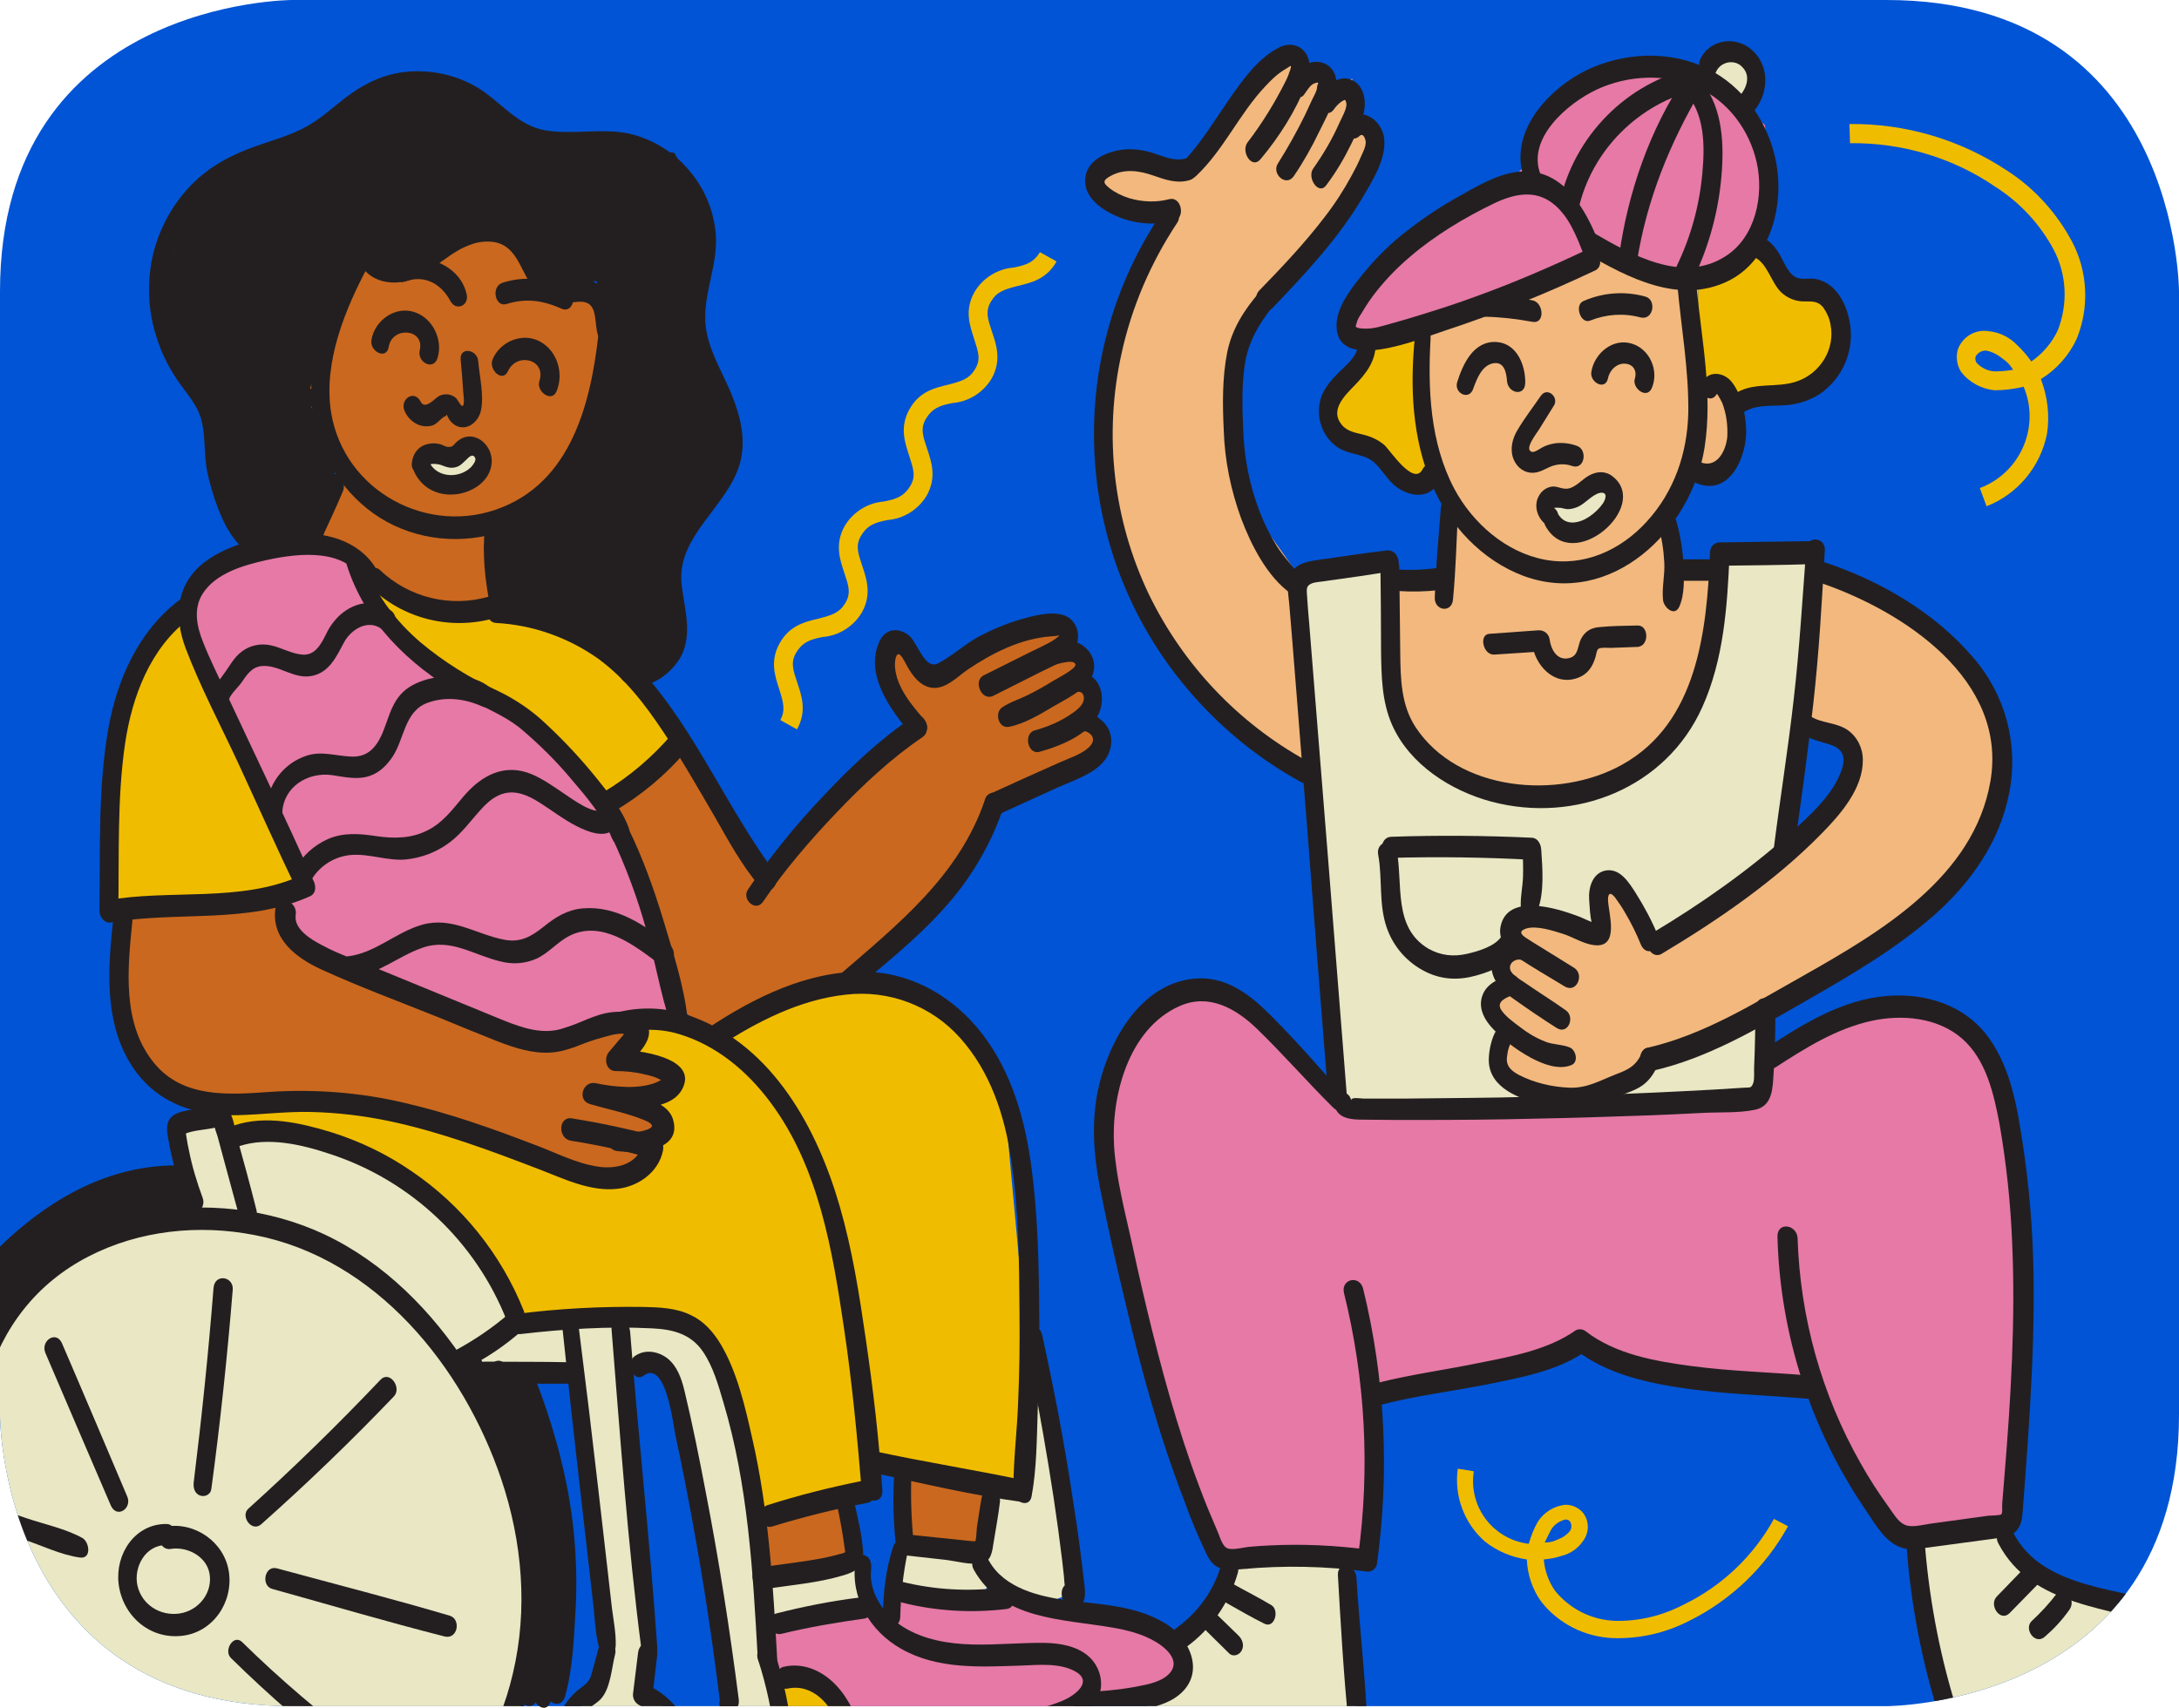 <?xml version="1.0" encoding="utf-8"?>
<!-- Generator: Adobe Illustrator 24.3.0, SVG Export Plug-In . SVG Version: 6.00 Build 0)  -->
<svg version="1.1" id="Layer_1" xmlns="http://www.w3.org/2000/svg" xmlns:xlink="http://www.w3.org/1999/xlink" x="0px" y="0px"
	 viewBox="0 0 681.6 534.3" style="enable-background:new 0 0 681.6 534.3;" xml:space="preserve">
<style type="text/css">
	.st0{fill:#E9E7C4;}
	.st1{clip-path:url(#SVGID_2_);}
	.st2{fill:#028B3F;}
	.st3{fill:#231F20;}
	.st4{fill:#6C2E0D;}
	.st5{fill:#0154D5;}
	.st6{fill:#F0BC00;}
	.st7{fill:#DC0816;}
	.st8{fill:#EAA765;}
	.st9{fill:#E679A6;}
	.st10{fill:#F2D2AF;}
	.st11{fill:#025BC7;}
	.st12{fill:#EE6807;}
	.st13{fill:#C4681F;}
	.st14{fill:#E7E5C2;}
	.st15{fill:#FF2000;stroke:#000000;stroke-width:15.362;stroke-miterlimit:10;}
	.st16{clip-path:url(#SVGID_4_);}
	.st17{clip-path:url(#SVGID_6_);}
	.st18{clip-path:url(#SVGID_8_);}
	.st19{fill:#5B1A0E;}
	.st20{clip-path:url(#SVGID_10_);}
	.st21{fill:#0491FF;}
	.st22{clip-path:url(#SVGID_12_);}
	.st23{fill:none;stroke:#5B1A0E;stroke-width:6.385;stroke-miterlimit:10;}
	.st24{clip-path:url(#SVGID_14_);}
	.st25{fill:#FFFFFF;}
	.st26{fill:none;stroke:#000000;stroke-width:0;stroke-linecap:round;stroke-linejoin:round;}
	.st27{clip-path:url(#SVGID_16_);fill:#F0BC00;}
	.st28{clip-path:url(#SVGID_18_);}
	.st29{clip-path:url(#SVGID_20_);fill:#028B3F;}
	.st30{clip-path:url(#SVGID_22_);}
	.st31{clip-path:url(#SVGID_24_);}
	.st32{clip-path:url(#SVGID_26_);}
	.st33{clip-path:url(#SVGID_28_);}
	.st34{clip-path:url(#SVGID_30_);}
	.st35{clip-path:url(#SVGID_32_);fill:#F0BC00;}
	.st36{clip-path:url(#SVGID_34_);fill:#DC0816;}
	.st37{clip-path:url(#SVGID_36_);}
	.st38{clip-path:url(#SVGID_38_);}
	.st39{clip-path:url(#SVGID_40_);}
	.st40{clip-path:url(#SVGID_42_);}
	.st41{fill:#1026B0;}
	.st42{clip-path:url(#SVGID_44_);}
	.st43{clip-path:url(#SVGID_46_);}
	.st44{clip-path:url(#SVGID_48_);}
	.st45{clip-path:url(#SVGID_50_);}
	.st46{clip-path:url(#SVGID_52_);}
	.st47{clip-path:url(#SVGID_54_);}
	.st48{clip-path:url(#SVGID_56_);}
	.st49{clip-path:url(#SVGID_58_);}
	.st50{clip-path:url(#SVGID_60_);fill:#5B1A0E;stroke:#000000;stroke-width:3.855;stroke-miterlimit:10;}
	.st51{clip-path:url(#SVGID_62_);}
	.st52{clip-path:url(#SVGID_64_);}
	.st53{clip-path:url(#SVGID_66_);}
	.st54{clip-path:url(#SVGID_68_);}
	.st55{clip-path:url(#SVGID_70_);fill:#028B3F;}
	.st56{clip-path:url(#SVGID_72_);}
	.st57{clip-path:url(#SVGID_74_);}
	.st58{clip-path:url(#SVGID_76_);}
	.st59{clip-path:url(#SVGID_78_);}
	.st60{clip-path:url(#SVGID_80_);}
	.st61{clip-path:url(#SVGID_82_);}
	.st62{clip-path:url(#SVGID_84_);}
	.st63{clip-path:url(#SVGID_86_);}
	.st64{clip-path:url(#SVGID_88_);}
	.st65{clip-path:url(#SVGID_90_);}
	.st66{clip-path:url(#SVGID_92_);}
	.st67{clip-path:url(#SVGID_94_);}
	.st68{clip-path:url(#SVGID_96_);}
	.st69{clip-path:url(#SVGID_98_);}
	.st70{clip-path:url(#SVGID_100_);fill:#E679A6;}
	.st71{clip-path:url(#SVGID_102_);fill:#1026B0;}
	.st72{clip-path:url(#SVGID_104_);}
	.st73{clip-path:url(#SVGID_106_);}
	.st74{clip-path:url(#SVGID_108_);}
	.st75{clip-path:url(#SVGID_110_);}
	.st76{clip-path:url(#SVGID_112_);}
	.st77{clip-path:url(#SVGID_114_);}
	.st78{clip-path:url(#SVGID_116_);}
	.st79{clip-path:url(#SVGID_118_);}
	.st80{clip-path:url(#SVGID_120_);fill:#F0BC00;}
	.st81{clip-path:url(#SVGID_122_);}
	.st82{clip-path:url(#SVGID_124_);}
	.st83{clip-path:url(#SVGID_126_);}
	.st84{clip-path:url(#SVGID_128_);fill:#E679A6;}
	.st85{clip-path:url(#SVGID_130_);}
	.st86{clip-path:url(#SVGID_132_);}
	.st87{clip-path:url(#SVGID_134_);}
	.st88{clip-path:url(#SVGID_136_);}
	.st89{clip-path:url(#SVGID_138_);}
	.st90{clip-path:url(#SVGID_140_);}
	.st91{clip-path:url(#SVGID_142_);}
	.st92{clip-path:url(#SVGID_144_);}
	.st93{clip-path:url(#SVGID_146_);}
	.st94{clip-path:url(#SVGID_148_);}
	.st95{clip-path:url(#SVGID_150_);}
	.st96{clip-path:url(#SVGID_152_);}
	.st97{clip-path:url(#SVGID_154_);}
	.st98{clip-path:url(#SVGID_156_);}
	.st99{clip-path:url(#SVGID_158_);}
	.st100{clip-path:url(#SVGID_160_);}
	.st101{clip-path:url(#SVGID_162_);}
	.st102{clip-path:url(#SVGID_164_);}
	.st103{clip-path:url(#SVGID_166_);}
	.st104{clip-path:url(#SVGID_168_);}
	.st105{clip-path:url(#SVGID_170_);}
	.st106{clip-path:url(#SVGID_172_);}
	.st107{clip-path:url(#SVGID_174_);}
	.st108{clip-path:url(#SVGID_176_);}
	.st109{clip-path:url(#SVGID_178_);}
	.st110{clip-path:url(#SVGID_180_);fill:#F0BC00;}
	.st111{clip-path:url(#SVGID_182_);}
	.st112{clip-path:url(#SVGID_184_);fill:#DC0816;}
	.st113{clip-path:url(#SVGID_186_);}
	.st114{clip-path:url(#SVGID_188_);}
	.st115{clip-path:url(#SVGID_190_);}
	.st116{clip-path:url(#SVGID_192_);}
	.st117{clip-path:url(#SVGID_194_);}
	.st118{clip-path:url(#SVGID_196_);}
	.st119{clip-path:url(#SVGID_198_);}
	.st120{clip-path:url(#SVGID_200_);}
	.st121{clip-path:url(#SVGID_202_);}
	.st122{clip-path:url(#SVGID_204_);}
	.st123{clip-path:url(#SVGID_206_);}
	.st124{clip-path:url(#SVGID_208_);}
	.st125{clip-path:url(#SVGID_210_);}
	.st126{clip-path:url(#SVGID_212_);}
	.st127{clip-path:url(#SVGID_214_);}
	.st128{clip-path:url(#SVGID_216_);fill:#F0BC00;}
	.st129{clip-path:url(#SVGID_218_);}
	.st130{clip-path:url(#SVGID_220_);}
	.st131{clip-path:url(#SVGID_222_);}
	.st132{clip-path:url(#SVGID_224_);}
	.st133{clip-path:url(#SVGID_226_);}
	.st134{clip-path:url(#SVGID_228_);}
	.st135{clip-path:url(#SVGID_230_);}
	.st136{clip-path:url(#SVGID_232_);}
	.st137{clip-path:url(#SVGID_234_);}
	.st138{clip-path:url(#SVGID_236_);}
	.st139{clip-path:url(#SVGID_238_);}
	.st140{clip-path:url(#SVGID_240_);}
	.st141{clip-path:url(#SVGID_242_);fill:#028B3F;}
	.st142{clip-path:url(#SVGID_244_);}
	.st143{clip-path:url(#SVGID_246_);}
	.st144{clip-path:url(#SVGID_248_);}
	.st145{clip-path:url(#SVGID_250_);}
	.st146{clip-path:url(#SVGID_252_);}
	.st147{clip-path:url(#SVGID_254_);}
	.st148{clip-path:url(#SVGID_256_);}
	.st149{clip-path:url(#SVGID_258_);}
	.st150{clip-path:url(#SVGID_260_);}
	.st151{clip-path:url(#SVGID_262_);}
	.st152{clip-path:url(#SVGID_264_);}
	.st153{clip-path:url(#SVGID_266_);}
	.st154{clip-path:url(#SVGID_268_);fill:#DC0816;}
	.st155{clip-path:url(#SVGID_270_);}
	.st156{clip-path:url(#SVGID_272_);}
	.st157{clip-path:url(#SVGID_274_);}
	.st158{clip-path:url(#SVGID_276_);}
	.st159{clip-path:url(#SVGID_278_);}
	.st160{clip-path:url(#SVGID_280_);}
	.st161{clip-path:url(#SVGID_282_);}
	.st162{clip-path:url(#SVGID_284_);}
	.st163{clip-path:url(#SVGID_286_);}
	.st164{clip-path:url(#SVGID_288_);}
	.st165{clip-path:url(#SVGID_290_);}
	.st166{clip-path:url(#SVGID_292_);}
	.st167{clip-path:url(#SVGID_294_);}
	.st168{clip-path:url(#SVGID_296_);}
	.st169{clip-path:url(#SVGID_298_);}
	.st170{fill:#EE8019;}
	.st171{clip-path:url(#SVGID_300_);fill:#E7E5C2;}
	.st172{clip-path:url(#SVGID_302_);fill:#E7E5C2;}
	.st173{clip-path:url(#SVGID_304_);fill:#E7E5C2;}
	.st174{clip-path:url(#SVGID_306_);fill:#E7E5C2;}
	.st175{clip-path:url(#SVGID_308_);fill:#E7E5C2;}
	.st176{clip-path:url(#SVGID_310_);fill:#E7E5C2;}
	.st177{clip-path:url(#SVGID_312_);fill:#E7E5C2;}
	.st178{clip-path:url(#SVGID_314_);fill:#E7E5C2;}
	.st179{clip-path:url(#SVGID_316_);fill:#E7E5C2;}
	.st180{clip-path:url(#SVGID_318_);fill:#E7E5C2;}
	.st181{clip-path:url(#SVGID_320_);fill:#E7E5C2;}
	.st182{clip-path:url(#SVGID_322_);fill:#E7E5C2;}
	.st183{clip-path:url(#SVGID_324_);fill:#1026B0;}
	.st184{clip-path:url(#SVGID_326_);}
	.st185{clip-path:url(#SVGID_328_);}
	.st186{clip-path:url(#SVGID_330_);}
	.st187{clip-path:url(#SVGID_332_);}
	.st188{clip-path:url(#SVGID_334_);}
	.st189{clip-path:url(#SVGID_336_);}
	.st190{clip-path:url(#SVGID_338_);}
	.st191{clip-path:url(#SVGID_340_);}
	.st192{clip-path:url(#SVGID_342_);}
	.st193{clip-path:url(#SVGID_344_);}
	.st194{clip-path:url(#SVGID_346_);}
	.st195{clip-path:url(#SVGID_348_);}
	.st196{clip-path:url(#SVGID_350_);}
	.st197{clip-path:url(#SVGID_352_);}
	.st198{clip-path:url(#SVGID_354_);}
	.st199{clip-path:url(#SVGID_356_);}
	.st200{clip-path:url(#SVGID_358_);}
	.st201{clip-path:url(#SVGID_360_);}
	.st202{clip-path:url(#SVGID_362_);}
	.st203{clip-path:url(#SVGID_364_);}
	.st204{clip-path:url(#SVGID_366_);fill:#F0BC00;}
	.st205{clip-path:url(#SVGID_368_);}
	.st206{clip-path:url(#SVGID_370_);fill:#5B1A0E;}
	.st207{clip-path:url(#SVGID_372_);fill:#C4681F;}
	.st208{clip-path:url(#SVGID_374_);}
	.st209{clip-path:url(#SVGID_376_);}
	.st210{clip-path:url(#SVGID_378_);}
	.st211{clip-path:url(#SVGID_380_);}
	.st212{clip-path:url(#SVGID_382_);}
	.st213{clip-path:url(#SVGID_384_);}
	.st214{clip-path:url(#SVGID_386_);}
	.st215{clip-path:url(#SVGID_388_);}
	.st216{clip-path:url(#SVGID_390_);}
	.st217{clip-path:url(#SVGID_392_);}
	.st218{clip-path:url(#SVGID_394_);}
	.st219{clip-path:url(#SVGID_396_);}
	.st220{clip-path:url(#SVGID_398_);}
	.st221{clip-path:url(#SVGID_400_);}
	.st222{clip-path:url(#SVGID_402_);}
	.st223{clip-path:url(#SVGID_404_);}
	.st224{clip-path:url(#SVGID_406_);}
	.st225{fill:#049DFF;}
	.st226{clip-path:url(#SVGID_408_);}
	.st227{clip-path:url(#SVGID_410_);}
	.st228{clip-path:url(#SVGID_412_);}
	.st229{clip-path:url(#SVGID_414_);}
	.st230{clip-path:url(#SVGID_416_);}
	.st231{fill:#E679A6;stroke:#000000;stroke-width:3.044;stroke-miterlimit:10;}
	.st232{clip-path:url(#SVGID_418_);}
	.st233{clip-path:url(#SVGID_420_);}
	.st234{clip-path:url(#SVGID_422_);}
	.st235{clip-path:url(#SVGID_424_);}
	.st236{clip-path:url(#SVGID_426_);}
	.st237{clip-path:url(#SVGID_428_);}
	.st238{clip-path:url(#SVGID_430_);}
	.st239{clip-path:url(#SVGID_432_);}
	.st240{clip-path:url(#SVGID_434_);}
	.st241{fill:#FF2000;}
	.st242{clip-path:url(#SVGID_436_);}
	.st243{clip-path:url(#SVGID_438_);}
	.st244{fill:#912EDB;}
	.st245{clip-path:url(#SVGID_440_);}
	.st246{clip-path:url(#SVGID_442_);}
	.st247{clip-path:url(#SVGID_444_);}
	.st248{clip-path:url(#SVGID_446_);}
	.st249{clip-path:url(#SVGID_448_);}
	.st250{clip-path:url(#SVGID_450_);}
	.st251{clip-path:url(#SVGID_452_);}
	.st252{clip-path:url(#SVGID_454_);}
	.st253{clip-path:url(#SVGID_456_);}
	.st254{clip-path:url(#SVGID_458_);}
	.st255{clip-path:url(#SVGID_460_);}
	.st256{clip-path:url(#SVGID_462_);}
	.st257{clip-path:url(#SVGID_464_);}
	.st258{clip-path:url(#SVGID_466_);}
	.st259{clip-path:url(#SVGID_468_);}
	.st260{clip-path:url(#SVGID_470_);}
	.st261{clip-path:url(#SVGID_472_);}
	.st262{clip-path:url(#SVGID_474_);}
	.st263{clip-path:url(#SVGID_476_);}
	.st264{clip-path:url(#SVGID_478_);}
	.st265{clip-path:url(#SVGID_480_);}
	.st266{clip-path:url(#SVGID_482_);}
	.st267{clip-path:url(#SVGID_484_);}
	.st268{clip-path:url(#SVGID_486_);}
	.st269{clip-path:url(#SVGID_488_);}
	.st270{clip-path:url(#SVGID_490_);}
	.st271{clip-path:url(#SVGID_492_);}
	.st272{clip-path:url(#SVGID_494_);}
	.st273{clip-path:url(#SVGID_496_);}
	.st274{clip-path:url(#SVGID_498_);}
	.st275{clip-path:url(#SVGID_500_);}
	.st276{clip-path:url(#SVGID_502_);}
	.st277{fill:#E679A6;stroke:#000000;stroke-width:9.047;stroke-miterlimit:10;}
	.st278{clip-path:url(#SVGID_504_);}
	.st279{fill:#EABD94;}
	.st280{fill:#E2A776;}
	.st281{clip-path:url(#SVGID_506_);}
	.st282{clip-path:url(#SVGID_508_);}
	.st283{fill:#CA681F;}
	.st284{clip-path:url(#SVGID_510_);}
	.st285{fill:none;}
	.st286{fill:#711C13;}
	.st287{fill:#F4CAAE;}
	.st288{clip-path:url(#SVGID_512_);}
	.st289{clip-path:url(#SVGID_514_);}
	.st290{clip-path:url(#SVGID_516_);}
	.st291{clip-path:url(#SVGID_518_);}
	.st292{clip-path:url(#SVGID_520_);}
	.st293{clip-path:url(#SVGID_522_);}
	.st294{fill:#A85E26;}
	.st295{clip-path:url(#SVGID_524_);}
	.st296{fill:#F2B87E;}
	.st297{fill:#995E28;}
	.st298{clip-path:url(#SVGID_526_);}
	.st299{clip-path:url(#SVGID_528_);}
	.st300{fill:#E6E4C1;}
	.st301{fill:#049CFF;}
	.st302{fill:#DB0816;}
	.st303{clip-path:url(#SVGID_530_);}
	.st304{fill:#DE2C71;}
	.st305{fill:#E89C1F;}
	.st306{fill:none;stroke:#000000;stroke-width:7.819;stroke-miterlimit:10;}
	.st307{clip-path:url(#SVGID_532_);}
	.st308{fill:#263238;}
	.st309{fill:#EBEBEB;}
	.st310{fill:#E59D6C;}
	.st311{stroke:#000000;stroke-width:0.977;stroke-miterlimit:10;}
	.st312{clip-path:url(#SVGID_534_);}
	.st313{clip-path:url(#SVGID_536_);}
	.st314{fill:#76320A;}
	.st315{clip-path:url(#SVGID_538_);}
	.st316{fill:#602609;}
	.st317{fill:#726658;}
	.st318{clip-path:url(#SVGID_540_);}
	.st319{fill:#F69225;}
	.st320{fill:#EFEDCA;}
	.st321{fill:#561309;}
	.st322{fill:#CA6820;}
	.st323{fill:#893E13;}
	.st324{fill:#F5A67D;}
	.st325{fill:#008B3F;}
	.st326{fill:#F7B821;}
	.st327{fill:#020304;}
</style>
<g>
	<g id="BG-10">
		<path class="st5" d="M91.4,533.8h498.7c0,0,91.5,0,91.5-91.2V91.2c0,0,0-91.2-91.5-91.2H91.4C91.4,0,0,0,0,91.2v351.3
			C-0.1,442.6-0.1,533.8,91.4,533.8z"/>
	</g>
	<g id="BG_Kopie_13">
		<g>
			<g>
				<defs>
					<path id="SVGID_527_" d="M91.4,533.8h498.7c0,0,91.5,0,91.5-91.2V91.2c0,0,0-91.2-91.5-91.2H91.4C91.4,0,0,0,0,91.2v351.3
						C-0.1,442.6-0.1,533.8,91.4,533.8z"/>
				</defs>
				<clipPath id="SVGID_2_">
					<use xlink:href="#SVGID_527_"  style="overflow:visible;"/>
				</clipPath>
				<g class="st1">
					<polygon class="st9" points="66.6,175.9 58.1,190.3 63,207.3 83.2,250.8 96.9,280.3 87.1,280.1 93.2,296.9 164.7,325.2 
						207.7,319.1 214.4,319.3 203,281.2 179.2,237.7 126.6,200.6 106.1,172 92.1,170.2 					"/>
					<polygon class="st9" points="418.4,343.8 385.7,312.3 369.4,309.6 348.7,326.9 345.1,364.1 375.4,474.4 381.6,487.3 
						427.5,488.2 431.7,436.1 494.7,419.5 521.4,429.8 565.4,434 592.8,479.4 629.4,473.5 632.9,418.4 628.3,350 616.1,322.8 
						593.4,315 574.7,319.3 551.8,331.4 550.5,343 					"/>
					<polygon class="st6" points="70.6,353.9 120.7,364.1 145.4,385.4 162,414.2 210.9,412.1 225.6,427.8 236.9,474.4 272.7,466.1 
						273.9,457.5 319.6,466.4 319.6,403.2 313.9,341.4 296.8,317 269.8,307.8 245.7,309.6 224,325.2 202.2,318.8 194.7,329.8 
						210.9,336.1 204.2,343.7 207.3,353.9 201,358 199.9,368 187.2,368.6 167.1,361.6 118.9,347.1 69.7,345.4 					"/>
					<polygon class="st0" points="406.7,180.7 418.5,347.1 550.5,343 566.8,172.9 538,173.7 531.2,209.3 518.3,237.7 494.2,249.3 
						469.3,247.9 444.5,234.7 434.7,219.5 434.7,177.1 					"/>
					<polygon class="st283" points="113.1,81.4 102.8,100.4 94.1,96.8 88.3,105.4 91.6,120.1 95.8,124.4 108,147.3 97.3,168.3 
						112.2,178.4 135.6,191.7 156.2,188.9 154.7,165.3 174.7,150.2 190.6,148.5 201.5,131.8 195.2,124.7 187.2,124.1 190.6,97.3 
						183.8,90.9 168.5,87.2 161.3,72.2 149.2,72.5 137.8,78.3 125.9,87.2 					"/>
					<polygon class="st283" points="39.9,284.4 87.1,280.1 90.1,290.8 150,321.3 177.9,326.9 198.3,318.8 194.7,329.8 210.9,336.1 
						204.2,343.7 205.9,349.1 201,358 199.9,368 187.2,368.6 134.4,347.1 63.1,344.7 43.6,331.4 37.3,309.6 					"/>
					<polygon class="st283" points="190.5,250.8 212.4,232.4 239.9,275.1 287.2,227.5 277,209.3 278.8,201.1 292.7,211.8 
						329.2,195.6 333.5,201.5 339.2,209.1 336.3,212.4 340.9,215.1 338.7,227.9 344.5,229.6 340.7,239.3 311.1,251.4 298.2,275.1 
						264.8,307.5 224,325.2 213.2,315.7 					"/>
					<polygon class="st283" points="282.3,461.3 311.1,465.4 306.8,485.6 281.6,484.8 					"/>
					<polygon class="st283" points="236.9,474.4 264.4,470.2 266.8,488 238.4,493.8 					"/>
					<polygon class="st296" points="445,105.5 447.6,138.4 453.4,159.2 451.7,178.4 437.3,181.5 434.7,219.5 447.6,239.3 
						484.1,250.8 518.3,237.7 537.2,203.8 534.4,178.4 523.6,178.2 521.4,163.7 531.2,147.9 540,145.6 542.6,129.5 538.1,120.3 
						531.2,119.4 531.2,90.6 500.7,81.4 479.4,92.1 					"/>
					<polygon class="st296" points="570,179.2 604.1,197.6 623.7,222.6 624.4,250.8 608.3,278.2 566.8,307.8 518.4,330.5 
						507.5,338.9 488.3,342.4 469.7,335.7 469.3,328.3 472.4,322.7 466,313.3 469.7,304.2 472.4,295.1 474.3,288.2 490.4,289.1 
						500.4,290.8 500.7,275.1 507.5,275.8 518.3,295.1 570.3,255.3 579.7,237.7 578.9,231.8 565,226.9 					"/>
					<polygon class="st296" points="406.7,180.7 389.4,156.3 384.6,118.5 396,93.8 421.4,63.7 429.7,41.9 423.2,40.2 423,24.6 
						414.5,29.3 412.9,20.9 400.4,18.6 372.2,52.8 346.4,51.7 342.5,58.2 351.3,66.4 366,67.8 353,92.8 345.3,142.9 356.9,188.9 
						374.2,214 396.3,237.7 407.8,241.3 					"/>
					<polygon class="st6" points="427.6,107.4 444.5,102.1 444.5,131.9 450.4,148.5 437.1,151.6 427.6,139.8 417,134.3 415.3,123.3 
											"/>
					<polygon class="st6" points="531.2,90.6 531.2,119.4 543.7,126.3 566.8,120.4 576.1,103.8 568.6,90.9 558.5,88 549.7,73.7 
											"/>
					<polygon class="st9" points="473.5,55.4 434.8,81.4 420.5,100.4 427.6,107.4 444.5,102.1 500.7,81.4 521.4,86.7 545.2,80.1 
						553.9,58.2 552.1,39.1 535.1,25.8 507.5,22.7 484.9,34.6 478.8,50 					"/>
					<polygon class="st3" points="196.9,210.5 210.9,202 212.4,187.3 210.9,170.2 229,141 225.3,123.3 217.5,101.3 222.6,67.8 
						210.9,47.8 164.6,42.7 134.4,24.6 113.7,30.7 93.2,41.7 60.3,62.2 49.5,92.1 55,112.7 64.8,127.8 68.8,154.5 78.7,172.9 
						101,168.3 105.6,142.9 95.8,124.4 113.1,81.4 118.9,81.7 129,83.8 157.7,72.2 172.2,88 186.7,88 189.6,120.4 179.2,147.3 
						154.7,165.3 156.2,188.9 181.4,198.8 					"/>
					<polygon class="st6" points="58.1,190.3 42.7,209.3 35.4,239.3 34,285.1 95.4,277.2 					"/>
					<polygon class="st6" points="112.2,178.4 126.6,200.6 164.7,224.2 190.4,253.9 212.4,232.4 196.9,210.5 167.1,190.3 
						139.9,190.3 124.1,183 					"/>
					<polygon class="st0" points="69.8,381.5 116.4,398.1 137,416.3 158.5,454.3 167.1,484.8 166.2,517.4 161.2,539.3 88,566 
						-0.1,527.6 -24.6,478.1 -2.7,419.5 25.1,388.6 					"/>
					<polygon class="st0" points="363.5,511 378.9,507.7 385.9,485.8 423,485.8 424.7,549.1 363.5,549.1 358,530.9 372.2,518.6 
											"/>
					<polygon class="st0" points="600.8,481 600.8,505.5 614.1,549.1 679.6,506 654.1,499.4 637.6,492.3 625.5,477.7 					"/>
					<path class="st3" d="M431.1,267.4c1.4,7.6,0.1,15.5,2.7,22.9c2.1,6,6.5,11,12.3,13.8c5.1,2.5,10.4,2.6,15.7,1.1
						c5-1.4,10.3-3.6,13.2-8.2c2.1-3.3-2.9-7.9-5.3-4.1c-2,3.2-7.3,4.7-10.7,5.5c-4.3,1-8.3,0.6-12.2-1.6c-11.1-6.6-7.9-20-9.9-30.8
						C436,261.9,430.3,263.2,431.1,267.4L431.1,267.4z"/>
					<path class="st3" d="M435,268.4c14.7-0.4,29.4-0.2,44.1,0.6l-2.9-3.7c0.2,3,0.3,6,0.2,9.1c-0.1,3-0.8,6-0.7,9
						c0.1,3.3,4,4.8,5.3,1.3c2.1-5.6,1.5-13,1.1-18.9c-0.1-1.6-1-3.6-2.9-3.7c-14.7-0.7-29.4-0.8-44.1-0.3
						C431.3,262,431.4,268.5,435,268.4L435,268.4z"/>
					<path class="st0" d="M539.9,23.4l2.5,4.7l5.2-5.6c-1.9-1.7-3.7-3.6-5.8-5c-1.7-1.1-3.7-1-4.9,0.7c-1.2,1.8-1.1,4.2,0.3,5.9
						c2.1,2,4.3,4,6.6,5.8c1.4,1.1,3.4,1,4.6-0.3c1.2-1.5,1.5-3.6,0.6-5.3l-2.6-4.7c-1-1.7-3.2-3.4-5.2-2.1
						C539.4,18.8,538.8,21.3,539.9,23.4L539.9,23.4z"/>
					<polygon class="st9" points="314.8,497.5 351.3,505.5 369.4,513.4 369.4,524.6 356.9,533.7 338.9,533 294.3,546.2 266.8,546.2 
						261.8,532.5 251.9,521.9 240.7,524.6 240,508.7 271.6,502.1 276.8,508.4 282.2,498.1 307,500.7 					"/>
					<polygon class="st0" points="273.9,549.6 232,559.2 212.4,440.5 204.2,426.4 195.2,427.8 195.2,412.1 217.3,413.6 227.8,432.2 
						233.8,457.5 236.3,484 245.7,544.9 					"/>
					<polygon class="st0" points="336.5,497.8 322.1,421.8 319.6,466.4 311.1,465.4 306.8,485.6 314.8,497.5 328,501.4 					"/>
					<polygon class="st5" points="264.4,470.2 273.9,506 280.2,494.4 282.3,474.4 280.2,457.5 273.9,457.5 272.7,466.1 					"/>
					<polygon class="st0" points="177.9,429.5 176.4,412.8 162,414.2 144,381.3 101,356.9 70.6,353.9 77.3,384.2 112.2,396.6 
						144.9,430.3 					"/>
					<polygon class="st3" points="63.1,381.3 55.7,368 27.1,374.6 -10.1,398.1 1.5,411.8 30.6,387.2 					"/>
					<polygon class="st0" points="176.4,412.8 190.6,518.6 183.6,530.7 174.7,544.9 181.5,559.5 194.7,569.1 207.6,566 214.1,553.5 
						208.3,534.5 201,529.7 201.3,497.5 195.8,436.1 195.2,412.1 					"/>
					<polyline class="st0" points="55.4,352.2 63.1,381.3 77.3,384.2 69,349.3 54.3,349.3 					"/>
					<path class="st6" d="M247.7,542.6l7.6,2.7c2,0.7,4,1,6,0c1.9-1,3.3-2.7,4-4.7c0.7-2.3,0.7-4.7-0.2-6.9
						c-0.8-1.9-2.3-4.1-4.3-4.7l-7.7-2.6c-2.1-0.7-3.9-1-6,0c-1.9,1-3.3,2.7-3.9,4.7C242.1,534.9,243.3,541,247.7,542.6L247.7,542.6
						z"/>
					<path class="st0" d="M246.2,509.2c6.9-1.3,13.8-1,20.5-3.4c4.3-1.5,5.1-7.8,3.7-11.4c-1.7-4.3-5.8-6.2-10.1-4.7
						c-5.2,1.9-11.2,1.3-16.6,2.3C234.1,493.9,236.6,511,246.2,509.2z"/>
					<path class="st0" d="M287,499.6l14.1,1c4.4,0.4,8.3-2.9,8.7-7.3c0-0.1,0-0.2,0-0.3c0.2-4-2.3-9.8-7-10.1l-14.2-0.8
						c-4.3-0.3-8.1,2.9-8.5,7.2c0,0.1,0,0.2,0,0.2C279.9,493.6,282.3,499.2,287,499.6z"/>
					<path class="st3" d="M127.6,574.7c3,10,14.5-3.7,17.4-7c6.3-7.3,11.4-15.4,15.2-24.2c8-18.1,10.5-38,8.2-57.6
						c-2.5-20.8-10.6-40.8-22-58.3c-11.2-17.3-26.1-32.5-44.9-41.4c-34.4-16.1-82-9.7-103.2,24.5c-5.6,9.1-8.8,19.5-10.8,29.9
						c-2.2,11.2-3.2,22.7-2.9,34.1c0.6,19.7,6.1,39,15.8,56.2c18.8,32.9,57.6,63.6,97.7,54c4.9-1.2,9.6-3,14-5.4
						c3.4-1.8,0.6-8.4-3.1-6.4c-35,18.7-75.3-6-96.2-34.4c-22.4-30.4-27.3-69.8-17.1-105.8c5-17.5,15.7-31.4,32-39.8
						c15.9-8.2,34.5-10.1,51.9-6.7c38,7.3,65.3,41.2,77.2,76.4c6.6,19.6,8.4,40.8,3.6,60.9c-2.2,9.4-5.8,18.4-10.7,26.7
						c-2.5,4.2-5.3,8.2-8.4,11.9c-1.6,2-3.4,3.8-5.2,5.7c-0.8,0.8-1.6,1.5-2.4,2.3c-0.5,0.5-1.1,1-1.7,1.5c-0.9,0.1-1,0.3-0.4,0.4
						l1.2,2l-0.2-0.6C131.6,569.9,126.5,570.8,127.6,574.7L127.6,574.7z"/>
					<path class="st3" d="M63.4,374.8c-1.8-4.9-3.3-9.8-4.3-14.9c-0.3-1.2-0.5-2.5-0.7-3.7c-0.1-0.8-0.3-1.7-0.4-2.5l-0.3,1.1
						c2.4-1.1,6-1.3,8.6-1.8l2-0.4c-1.2-1.8-1.6-2-1.2-0.8c-0.1,1.1,0.7,2.8,1,3.9c0.7,2.6,1.4,5.2,2.1,7.8
						c1.5,5.4,2.9,10.8,4.4,16.2c1.2,4.1,6.7,3,5.6-1.2c-1.9-7.6-4-15.2-6.1-22.8c-0.7-2.6-1-6.5-2.9-8.6c-2.2-2.4-5.7-1-8.4-0.4
						c-2.7,0.6-7,0.7-9.1,2.7c-1.9,1.8-1.5,4.4-1.1,6.8c1.3,7.3,3.3,14.5,6.1,21.4C60.1,381.5,64.7,378.4,63.4,374.8L63.4,374.8z"/>
					<path class="st3" d="M74.8,358.6c9.1-3,19.7-0.5,28.6,2.5c25.2,8.3,45.4,27.4,55.1,52c1.6,4.3,6.9,0.9,5.3-3.1
						c-7.1-17.7-19.3-32.9-35.1-43.6c-7.7-5.3-16.2-9.4-25.2-12.2c-9.5-2.9-20.5-5.4-30.2-2.1C69.8,353.2,71.3,359.7,74.8,358.6
						L74.8,358.6z"/>
					<path class="st3" d="M145.4,428.3c6.5-3.2,12.6-7.3,18-12.1c2.8-2.6-1-7.9-4.2-5.2c-5.1,4.4-10.7,8.2-16.6,11.4
						C139.4,424.1,142,430,145.4,428.3L145.4,428.3z"/>
					<path class="st3" d="M162.7,417.4c13.7-1.6,27.6-2.5,41.3-1.8c6.4,0.3,12.1,1.7,15.9,7.3c3.2,4.7,4.8,10.5,6.4,15.9
						c7.7,25.8,9.2,52.8,10.7,79.5c0.2,4.2,6.3,5.2,6.1,0.6c-1.3-23.1-2.6-46.3-7.8-68.9c-2.2-9.8-4.7-20.8-9.9-29.5
						c-2.3-3.8-5.2-7.1-9.2-9c-4.6-2.3-9.9-2.5-14.9-2.6c-13.3-0.2-26.6,0.5-39.8,2.2C157.7,411.4,159.1,417.8,162.7,417.4
						L162.7,417.4z"/>
					<path class="st3" d="M151.6,432.7c8.7,0.1,17.5,0.3,26.3,0.2c3.9-0.1,3.7-6.6,0.1-6.7c-8.7-0.2-17.5-0.1-26.3-0.2
						C147.7,426,147.9,432.6,151.6,432.7L151.6,432.7z"/>
					<path class="st3" d="M176,416.1c1.7,16.4,3.5,32.8,5.4,49.3l2.8,24.5c0.5,4.1,0.9,8.2,1.4,12.3c0.5,4.2,0.6,8.8,1.7,12.9
						c0.9,3.2,5.2,3.4,5.3-0.3c0.1-3.9-0.7-7.9-1.2-11.8c-0.5-4.1-0.9-8.2-1.4-12.3l-2.9-25.2c-1.9-16.6-3.9-33.1-6-49.7
						C180.6,412.6,175.6,412.6,176,416.1L176,416.1z"/>
					<path class="st3" d="M205.6,515.4c-2.3-33-5.9-65.9-8.5-98.8c-0.3-4-6.2-5-5.8-0.6c2.7,33.2,5,66.6,9.3,99.7
						C200.9,518.9,205.8,518.8,205.6,515.4L205.6,515.4z"/>
					<path class="st3" d="M201.3,430.4c7-5.2,9.3,15.4,10,18.8c2,9.2,3.8,18.5,5.5,27.8c3.4,18.6,6.2,37.3,8.5,56.1
						c0.5,4.3,6.3,3,5.8-1.3c-2.8-21.9-6.2-43.7-10.4-65.3c-2-10.5-4.1-21-6.6-31.4c-0.9-3.7-2.2-7.6-5.3-10.1
						c-3-2.3-7.2-3-10.4-0.6C195.6,426.6,198.2,432.7,201.3,430.4L201.3,430.4z"/>
					<path class="st3" d="M175.4,328.7c12-3.7,24.3-9,36.9-5.2c11.8,3.5,21.5,11.7,28.7,21.4c15.1,20.2,19.4,46.3,23,70.6
						c2.5,16.7,4.1,33.5,5.5,50.3c0.4,4.3,6.8,5.3,6.5,0.5c-1-15.9-2.9-31.8-5.2-47.5c-2-13.8-4.2-27.8-8.1-41.3
						c-7-24.3-20.8-49.9-45.8-59.3c-6.6-2.6-13.8-3.3-20.8-2.1c-7.6,1.3-14.8,4.1-22.1,6.4C170.8,323.7,172.1,329.8,175.4,328.7
						L175.4,328.7z"/>
					<path class="st3" d="M241.5,477.6c9.8-3,19.7-5.5,29.8-7.4c3.8-0.7,2.3-7.7-1.5-6.9c-10,2-20,4.5-29.7,7.6
						C236.4,472,237.9,478.7,241.5,477.6L241.5,477.6z"/>
					<path class="st3" d="M224.7,327.5c12-7.8,25.3-14.7,39.8-16.3c13.4-1.6,26.8,3.4,35.8,13.5c9.5,10.6,14,24.3,16,38.2
						c2.4,15.8,2.5,32,2.6,47.9c0.1,9.1,0,18.2-0.4,27.3c-0.3,9.5-1.6,19.1-1.5,28.6c0.1,3.2,5,5.4,5.7,1.4
						c1.6-8.7,1.6-17.9,1.9-26.7c0.4-9.1,0.5-18.2,0.5-27.3c-0.1-17.1-0.3-34.4-2.8-51.3c-2.2-14.9-6.9-29.9-16.9-41.6
						c-9-10.5-21.6-17.2-35.6-17.2c-17.4-0.1-33.9,8.1-48.1,17.5C218.9,323.5,221.4,329.6,224.7,327.5L224.7,327.5z"/>
					<path class="st3" d="M273.8,460.9c15.1,3.3,30.4,6.9,45.8,9c4.1,0.6,3.7-6.2,0.1-6.9c-15.2-3.2-30.6-5.6-45.8-8.9
						C270.1,453.3,270.3,460.1,273.8,460.9L273.8,460.9z"/>
					<path class="st3" d="M261.8,470.8c1,4.5,1.8,9,2.4,13.5c0.1,0.6,0.2,1.3,0.2,1.9l0.3-0.7c-0.6,0.3-1.3,0.6-2,0.7
						c-1.6,0.5-3.3,0.8-4.9,1.2c-6.7,1.3-13.4,2-20.2,3c-3.8,0.6-2.3,7.4,1.5,6.8c8.2-1.3,16.6-1.9,24.6-4.3
						c3.8-1.1,6.5-2.6,6.3-7.1c-0.3-5.4-1.7-11-2.9-16.3C266.2,465.6,260.9,466.7,261.8,470.8L261.8,470.8z"/>
					<path class="st3" d="M279.7,461c-0.4,7.3-0.3,14.7,0.5,22c0.2,1.6,0.9,3.3,2.8,3.6l12.6,1.4c3.5,0.4,7.9,1.7,11.4,1.1
						c3.1-0.5,3.4-3.9,3.8-6.5c0.7-4.3,1.5-8.5,2-12.8c0.4-3.4-4.9-5.3-5.7-1.4c-0.6,3.1-1,6.2-1.5,9.3c-0.2,1.4-0.1,4.1-0.8,5.3
						c1.3-0.6,1.1-0.9-0.5-0.8l-2-0.2l-19.2-2l2.7,2.7c-0.7-7-1-14.1-0.7-21.2C285.1,457.8,279.9,457,279.7,461L279.7,461z"/>
					<path class="st3" d="M267.6,488.6c-1.7,11.2,4.5,21.7,14.2,27.2c11.5,6.6,25,5.7,37.7,5.3c5.3-0.2,11.9-0.9,16.8,1.8
						c5.6,3.1,0.3,7.3-3.5,9c-5.7,2.6-12.5,3.5-18.7,4.7c-6.9,1.4-13.9,2.4-20.9,3.2c-15.9,1.8-32,2-48,0.8l2.8,2.9
						c-1-8.6-2.8-17.2-5.3-25.5c-1.3-4.3-7.1-3-5.6,1.2c2.7,8.3,4.5,16.8,5.4,25.5c0.1,1.3,1.5,2.8,2.8,2.9
						c14.7,1.1,29.5,1,44.2-0.4c7.5-0.7,14.9-1.7,22.2-3c6.9-1.2,14.1-2.4,20.7-4.7c4.5-1.5,9.2-4,11.2-8.6
						c1.9-4.4,0.4-9.7-3.2-12.8s-8.8-4-13.5-4.1c-7.6-0.1-15.2,0.7-22.8,0.5c-7.5-0.2-15.2-1.5-21.6-5.5c-6-3.8-10.9-10.8-10-18.2
						c0.2-1.5-0.3-3.5-1.8-4.1c-1.2-0.5-2.5,0.1-3,1.3C267.7,488.2,267.6,488.4,267.6,488.6L267.6,488.6z"/>
					<path class="st3" d="M246.4,528.3c3.7-0.8,7.2,0.3,10.1,2.8c1.4,1.2,2.5,2.6,3.5,4.1c0.5,0.7,0.9,1.5,1.3,2.2
						c0.3,0.5,0.5,1,0.8,1.5c0.2,0.7,0.4,0.7,0.4-0.1l2.7-0.6l-0.7-0.2c-4.4-1.2-4.7,6.3-0.8,6.4c9.4,0.4,2.2-11.8-0.5-15.2
						c-4.3-5.6-11-9.4-18.2-7.7C241.3,522.6,242.8,529.1,246.4,528.3L246.4,528.3z"/>
					<path class="st3" d="M244.3,511.2c8.6-2.1,17.4-3.6,26.1-4.8c3.7-0.6,2.2-7.1-1.5-6.6c-8.8,1.1-17.5,2.8-26.1,5
						C239.4,505.6,240.8,512,244.3,511.2L244.3,511.2z"/>
					<path class="st3" d="M279.4,483.9c-2.3,6.9-3.1,14.1-3.2,21.4c-0.1,3.8,5.4,4.7,5.4,0.5c0.2-6.8,0.9-13.5,2.3-20.1
						C284.4,482.7,280.5,480.4,279.4,483.9z"/>
					<path class="st3" d="M304.6,491.1c8.7,15.7,27.7,15.4,43.3,18.1c4.7,0.8,9.4,2,13.5,4.4c3.1,1.8,7.7,5.7,4.8,9.5
						c-2.4,3.1-7.2,3.9-10.8,4.6c-5.4,1-10.9,1.5-16.4,1.7c-4.2,0.1-4.1,7.2-0.1,7.2c5.8,0,11.7-0.6,17.4-1.6
						c4.4-0.8,9.1-1.9,12.6-4.8c8.2-6.8,3.4-17.6-4.4-22.3c-9.2-5.6-20.1-5.9-30.5-7.2c-9-1.2-19.8-3.8-24.6-12.3
						C307.4,484.5,302.6,487.6,304.6,491.1L304.6,491.1z"/>
					<path class="st3" d="M282.2,501.4c10.7,2.7,21.8,3.3,32.7,2c3.8-0.5,2.3-7.2-1.5-6.7c-10.4,1.3-21,0.7-31.2-1.8
						C278.6,493.9,278.8,500.5,282.2,501.4z"/>
					<path class="st3" d="M187.3,515.4c-0.8,2.8-1.5,5.7-2.3,8.5c-0.7,2.7-2.5,3.4-4.5,5.1c-3.1,2.7-5.4,6.3-6.5,10.4
						c-2.3,8.1-0.1,16.9,5.8,22.9c6.4,6.2,15.5,8.7,24.1,6.6c9.1-2.4,14-10.7,13.4-19.8c-0.6-9.6-6.4-18.5-15.4-22.1l2.2,3.6l1.5-13
						c0.5-4.2-5.4-5.1-6-0.6l-1.6,13c-0.1,1.6,0.8,3,2.2,3.6c7.5,3,12.4,11.3,10.7,19.4c-2.2,10.1-14.2,11.4-22.3,7.7
						c-7.9-3.6-11.9-12.2-8.7-20.4c0.7-1.7,1.6-3.3,2.9-4.6c1.5-1.6,3.5-2.5,5-4c3.2-3.3,3.5-9.8,4.6-14.1
						C193.4,514,188.4,511.3,187.3,515.4L187.3,515.4z"/>
					<path class="st3" d="M225,532.9c0.8,9.1,2.2,18.1,4.1,27c0.3,1.1,1.4,2.8,2.8,2.8c8.9-0.3,17.8-1.6,26.4-3.9
						c4.4-1.2,8.7-2.6,12.9-4.2c3.9-1.5,8.5-3.1,11.9-5.7c2.3-1.7,1.3-7.3-2.1-6.2c-3.7,1.2-7.2,3.3-10.9,4.8
						c-4.1,1.7-8.4,3.1-12.7,4.3c-8.3,2.3-16.8,3.7-25.4,4.1l2.8,2.8c-1.9-8.3-3.3-16.7-4.1-25.1c-0.2-1.6-0.9-3.4-2.8-3.5
						C226.4,530.1,225.1,531.3,225,532.9C225,532.8,225,532.9,225,532.9L225,532.9z"/>
					<path class="st3" d="M320.6,419c2.8,13.1,5.2,26.3,7.4,39.6c1.1,6.6,2.1,13.3,3,19.9c0.4,3.1,0.8,6.2,1.2,9.3
						c0.2,1.8,0.4,3.5,0.6,5.3c0.1,0.7,0.1,4.4,0.9,3.7l2.2-0.9h-0.4l2.1,1.2l-0.3-0.4l0.9,2.6v-0.4l-1.5,2.9l0.3-0.1
						c3.1-1.3,1.1-7.6-2.3-6.6l-0.3,0.1c-1.4,0.4-2.3,1.7-2.3,3.2c-0.1,2.3,1.7,5.2,4.5,4.6c3.3-0.7,2.9-4.8,2.6-7.3
						c-1-8.7-2.1-17.3-3.5-25.9c-2.6-17.5-5.9-34.8-9.7-52.1C325.2,413.6,319.8,414.9,320.6,419L320.6,419z"/>
					<path class="st3" d="M52.1,476.8c-9.9-0.1-16.1,9.4-15,18.7c1.2,9.9,9.6,17.4,19.7,16.3c9.8-1,16.2-10.5,14.8-20
						c-1.4-9.3-10.5-15.7-19.7-14.2c-3.9,0.6-2.4,7.7,1.5,7c5.1-0.8,11,2.2,12.1,7.5c1.2,6.1-3.3,11.8-9.3,12.7
						c-5.9,0.9-11.8-2.6-13.2-8.7c-1.3-5.8,2.5-12.7,8.9-12.7C55.8,483.4,55.7,476.8,52.1,476.8L52.1,476.8z"/>
					<path class="st3" d="M39.8,468.2c-6.8-16-13.5-31.9-20.4-47.9c-1.8-4.2-6.8-0.8-5.2,3c6.8,16,13.7,31.9,20.5,47.8
						C36.6,475.2,41.4,471.9,39.8,468.2L39.8,468.2z"/>
					<path class="st3" d="M66.1,465.9c2.8-20.7,5-41.5,6.7-62.4c0.3-4.2-5.6-5.1-6-0.6c-1.6,20.3-3.7,40.6-6.2,60.8
						c-0.2,1.6,0.2,3.6,2,4.2c1.4,0.5,2.9-0.2,3.4-1.5C66,466.2,66,466,66.1,465.9L66.1,465.9z"/>
					<path class="st3" d="M81.7,476.9c14.4-12.8,28.2-26.1,41.5-40c2.6-2.7-1.3-8.3-4.2-5.2c-13.3,14-27,27.4-41.3,40.3
						C75.1,474.3,78.7,479.5,81.7,476.9z"/>
					<path class="st3" d="M85.1,497.1c18,5,35.9,10.3,54,14.9c4.1,1,5.2-5.4,1.6-6.5c-17.9-5.3-36-9.9-54-14.8
						C82.7,489.6,81.6,496.1,85.1,497.1L85.1,497.1z"/>
					<path class="st3" d="M72.2,518.7c12.1,11.9,24.9,23,38.5,33.2c3.5,2.6,6.1-3.4,3-5.7c-13.4-10-26.1-20.8-38-32.5
						C73,511.2,69.9,516.4,72.2,518.7L72.2,518.7z"/>
					<path class="st3" d="M-10.9,475.3l18.2,6.3c5.7,1.9,11.8,4.9,17.7,5.7c3.7,0.5,3-4.8,0.8-6.1c-5.2-2.9-11.9-4.3-17.5-6.2
						l-17.6-5.9C-13.2,467.7-14.3,474.1-10.9,475.3L-10.9,475.3z"/>
					<path class="st3" d="M118.7,179.9c-4.7-10-15.5-13.5-25.9-12.9c-9.6,0.6-20.9,2.9-28.7,8.8c-9,6.8-9.8,17.1-6,27.1
						c4.6,12.1,10.8,23.8,16.3,35.6c6.2,13.4,12.2,26.9,18.6,40.2c1.9,4,6.7,0.8,5.1-3c-8.9-20-18.4-39.7-27.7-59.6
						c-2.3-5-4.8-9.9-6.8-15c-2-4.9-3.2-10.5-0.3-15.2c4.1-6.6,13-9.1,20.2-10.7c10.1-2.2,25.1-3.9,30.7,7.4
						C115.9,186.2,120.2,183.3,118.7,179.9L118.7,179.9z"/>
					<path class="st3" d="M108.4,176.5c5.6,18.1,19.4,31.4,35.4,40.7c6.3,3.7,13.3,6.1,19,10.7c5.8,4.9,11.2,10.2,16.1,16.1
						c4.7,5.5,9.7,11.4,12.5,18.2c1.8,4.4,6.7,0.8,5.3-3.1c-2-5.6-6.2-10.8-9.9-15.4c-4.9-6.1-10.3-11.9-16-17.2
						c-4.5-4.3-9.7-7.8-15.4-10.5c-8.5-3.9-16.5-8.9-23.7-14.9c-8.1-6.9-14.7-15.6-17.9-25.8C112.5,171.4,107.2,172.5,108.4,176.5
						L108.4,176.5z"/>
					<path class="st3" d="M191.5,262.1c4.3,9.2,7.9,18.8,10.6,28.6c2.8,9.7,4.4,19.9,7.6,29.4c1.3,3.8,5.8,2.9,5.4-1.2
						c-1.1-10.3-4.5-20.7-7.5-30.7c-3-9.9-6.5-19.8-11.1-29.1C194.6,255.2,189.7,258.4,191.5,262.1L191.5,262.1z"/>
					<path class="st3" d="M155.1,194.9c11.5,0.6,22.5,4.5,31.9,11.1c8.4,6.1,14.8,14.4,20.5,23c5.7,8.5,10.8,17.5,16,26.4
						c4.3,7.5,8.6,15.5,14.2,22c3.1,3.6,6.9-1.4,4.5-4.7c-12-16.2-20.5-34.6-32.1-51c-6.3-8.9-13.5-17.3-22.8-23.2
						c-9.6-6.1-20.7-9.6-32-10C151.4,188.3,151.6,194.7,155.1,194.9L155.1,194.9z"/>
					<path class="st3" d="M56.7,187.3c-13.1,9.6-20,24.9-22.8,40.6c-3.3,18.7-2.5,38.1-2.8,57c0,2,1.6,4.1,3.7,3.7
						c20.6-3.6,42.6,0.6,62.2-8.2c3.5-1.6,0.7-8.1-3-6.4c-18.9,8.5-40.8,4.1-60.7,7.7l3.7,3.7c0.3-17.4-0.4-35.4,2.1-52.6
						c2.2-14.9,7.9-30.2,20.4-39.5C62.4,191.1,59.8,185,56.7,187.3L56.7,187.3z"/>
					<path class="st3" d="M35.4,287.7c-1.6,15-2.9,31.4,5.3,44.9c7.5,12.3,19.9,16.6,33.8,16.3c7.6-0.2,15.2-1.2,22.9-1
						c8.3,0.2,16.5,1.2,24.6,2.9c15.9,3.4,31.2,9.1,46.3,14.9c7.9,3,16.4,7.3,25.1,6.2c6.5-0.8,12.7-5.3,14-12
						c0.3-1.7-0.3-3.9-2.2-4.4c-8.7-2.3-17.5-4.2-26.3-5.6c-4.3-0.7-4.5,6.3-0.3,7c8.3,1.3,16.5,3.1,24.6,5.3l-2.2-4.4
						c-1.2,6.4-8.2,8.1-13.9,7.2c-6.9-1-13.5-4.5-20-6.9c-13.3-5.1-26.8-9.9-40.8-13.1c-13.6-3.2-27.7-4.3-41.7-3.4
						c-12.8,0.9-27.2,2.1-36.3-8.9c-10.2-12.3-8.4-29.6-6.9-44.4C41.9,284,35.8,283.4,35.4,287.7L35.4,287.7z"/>
					<path class="st3" d="M192.9,360.1c6,0.9,20.4,0.3,17.7-9.6c-0.9-3.5-4.3-5.4-7.4-6.5c-5.4-2-11.1-3.3-16.6-5l-1.9,6.5
						c5.3,1.2,10.7,1.5,16.1,1.1c4.4-0.4,9.9-1.3,12.4-5.5c6-10.4-14.2-12.7-20.1-12.7l2.1,6c2.8-3.3,10-8.8,7.2-13.8
						c-2.4-4.3-8.8-4.5-13-3.6c-5.4,1.2-10.1,4.3-15.5,5.3c-6.3,1.1-12.5-1.5-18.2-3.8c-12.5-5.1-25-10.3-37.5-15.4
						c-5.8-2.4-12-4.4-17.5-7.4c-3.3-1.7-8.9-5-8.2-9.5c0.7-4.1-5.5-6.8-6.3-2.3c-1.6,9.7,6.4,15.8,14.3,19.4
						c12,5.5,24.5,10.1,36.7,15c6.1,2.5,12.1,5,18.2,7.4c5.4,2.1,11.1,4,17,3.6c5.5-0.4,10.2-3,15.3-4.8c2.3-0.8,4.7-1.1,7.1-1.1
						c1.2,0.6,1.4,0.5,0.7-0.2l-1.7,2l-3.3,3.9c-1.7,2-1,6,2.1,6s6.2,0.3,9.3,1.1c1.5,0.3,2.9,0.7,4.3,1.4c0.4,0.3,0.7,0.3,1-0.1
						c-0.5,0.5-1.1,0.8-1.8,1.1c-5.4,2.3-13.4,1.5-19,0.3c-4.1-0.9-6,5.3-1.9,6.5c5.7,1.7,12,2.9,17.4,5.2c2.5,1.1,2.9,2.1,0,3
						s-6.1,0.7-9,0.4C189.3,353.8,189.3,359.6,192.9,360.1L192.9,360.1z"/>
					<path class="st3" d="M99.8,170.2c2.5-5.5,5.2-11,7.5-16.6c1.4-3.3-3.1-7.8-5-3.8c-2.6,5.5-5,11.1-7.5,16.6
						C93.3,169.7,98,174.1,99.8,170.2z"/>
					<path class="st3" d="M159,188.3c-1.5-7.6-1.7-15-1.4-22.7c0.2-4.2-5.4-5-5.9-0.6c-0.9,8.1,0,16.5,1.6,24.5
						C154.2,193.8,159.9,192.5,159,188.3L159,188.3z"/>
					<path class="st3" d="M110.8,79.7c-7.7,13.5-14.2,29.8-13.4,45.6c0.8,13.2,7.1,25.5,17.4,33.8c10.5,8.5,24.7,11.4,37.8,8.4
						s23.5-11.6,30.1-23.1c7.4-12.8,10.3-28.4,10.9-43.1c0.2-4.3-5.6-5.1-6-0.6c-2.1,22.1-7.4,48.7-30.5,58
						c-22.9,9.3-49.4-4.9-53.5-29.5C101,113.5,108,96.5,115.3,83C116.9,80.2,112.8,76.3,110.8,79.7L110.8,79.7z"/>
					<path class="st3" d="M105.2,99.9c-0.9-4.1-4.5-6.9-8.6-6.9c-4.7-0.1-8.3,3.7-10,7.7c-4,9.3-0.1,20.5,7.6,26.6
						c3.5,2.7,5.9-3.3,3-5.7c-4.4-3.4-6.8-8.9-6.1-14.4c0.3-2.5,1.3-5.4,3.6-6.8c1.9-1.1,5-1.1,6,1.3
						C101.9,104.7,106,102.9,105.2,99.9L105.2,99.9z"/>
					<path class="st3" d="M179.2,151.6c11.3,0.6,25.6-8.1,25.2-20.7c-0.1-5.3-4.1-8.2-8.8-9.5c-3.9-1.1-9-1.5-11.4,2.4
						c-2,3.3,2.8,7.8,5.2,4c-0.1,0.2,1.6-0.1,2.1-0.1c1.3,0.1,2.7,0.3,3.9,0.8c0.8,0.3,2.3,0.7,2.8,1.4c0.9,1.2-0.4,3.8-0.9,4.9
						c-3.3,6.7-10.7,10.6-18.1,10.3C175.4,144.8,175.6,151.4,179.2,151.6L179.2,151.6z"/>
					<path class="st3" d="M83.4,168.9c-6-1.8-8.8-8.4-10.7-13.8c-1-2.8-1.8-5.8-2.4-8.7c-0.8-4-0.6-8.1-1.1-12.2
						c-0.4-3.9-1.5-7.6-3.5-11c-2.2-3.6-5.1-6.8-7.2-10.4c-4-6.7-6.1-14.3-6.1-22c0.2-15.4,9.2-29.3,23.1-35.9
						c7.2-3.4,15.2-4.9,22.4-8.6c7.2-3.7,12.4-10.2,19.5-13.9c6.7-3.3,14.4-4.1,21.7-2.2c7.7,2,12.7,7.4,18.8,12
						c6.4,4.8,13.5,6.2,21.4,6.1c7.7-0.1,15.5-0.9,22.7,2.4c6.2,3,11.1,8.1,13.8,14.4c3.2,7.4,1.8,14.6,0.2,22.2
						c-1.6,7.6-2.2,14.9,0.3,22.4c2.2,6.7,5.9,12.9,8.3,19.5c2.6,7.5,1.6,14-2.6,20.6c-3.7,5.9-8.7,11-11.9,17.3
						c-4.1,8-3,15.4-1.7,24c0.6,4.1,0.9,8.7-2.1,12c-1.7,2-5.6,5.4-8.4,3.9c-3.4-1.9-5.5,4.6-2.5,6.3c5.9,3.4,12.7-1.1,16.3-5.9
						c5.6-7.5,2.4-16.4,1.5-24.7c-1.6-15.1,14.6-24.3,18.3-37.9c2-7.5,0-15-2.9-22c-3.1-7.3-7.7-14.5-8-22.6
						c-0.3-9.1,4-17.7,3.3-26.9c-0.6-7.5-3.6-14.6-8.6-20.3c-4.8-5.6-11.3-9.5-18.5-11.2c-8.6-1.8-17.5,0.4-26.1-1
						c-9-1.5-14.1-9.1-21.5-13.5c-6.8-4-14.6-5.6-22.4-4.8c-8.6,0.9-15.3,5.1-21.8,10.5c-3.5,2.9-6.9,5.6-11.1,7.6
						c-4.3,2.1-9,3.4-13.5,5C72.6,48.3,65.5,52,59.7,58c-5.5,5.7-9.4,12.7-11.5,20.3c-2.4,9.2-2.1,18.9,1,27.9
						c1.4,4.4,3.5,8.5,6,12.3c2.9,4.4,6.7,8.1,7.9,13.3c1.2,5.1,0.7,10.5,1.7,15.7c0.8,3.8,1.9,7.6,3.3,11.3
						c2.5,6.6,6.6,14.1,13.9,16C85.6,175.9,86.7,169.9,83.4,168.9L83.4,168.9z"/>
					<path class="st3" d="M112.2,81.6c3,7,11.3,8.2,17.6,5.4c8-3.5,14-11.9,23.5-11.4s9.4,11.4,15.5,16.6c3.4,2.9,6.9,2.9,11.1,2.3
						c7.3-1,5.8,4.9,7,9.9c0.7,2.8,4.4,3.7,5.3,0.5c2.3-8.1-2.8-18.7-12.1-17.7c-2.6,0.3-5.2,1.4-7.5-0.2c-1.7-1.1-2.7-3.1-3.5-4.8
						c-1.8-3.6-3.4-7.5-6.6-10.1c-6.8-5.4-16-3.5-22.9,0.6c-3.9,2.3-7.1,5.5-11.1,7.6c-3.5,1.9-9.5,3.1-11.5-1.5
						C115.3,75,110.7,78.1,112.2,81.6L112.2,81.6z"/>
					<path class="st3" d="M121.6,108.5c1.1-6.5,11.3-5.7,9.7,1.1c-0.9,3.7,4.3,6.6,5.6,2.3c1.7-5.7-1.6-12.5-7.4-14.3
						c-6-1.9-12.3,2.7-13.3,8.7C115.5,109.9,120.9,112.8,121.6,108.5L121.6,108.5z"/>
					<path class="st3" d="M158.9,116.1c2.8-6,12.1-3.7,9.8,3.2c-1,3.2,3.9,6.8,5.4,3.1c2.3-5.5,0.3-12.5-5.1-15.5
						c-5.4-3-12.5-0.2-14.9,5.5C152.7,115.6,157.2,119.9,158.9,116.1L158.9,116.1z"/>
					<path class="st3" d="M266.8,310.1c9.7-8.3,19.8-16.2,28.3-25.7c8.4-9.2,14.8-20,18.8-31.8c1.3-3.8-4.3-6.8-5.8-2.4
						c-8,23.7-27.2,39-45.5,54.8C259.9,307.3,263.7,312.8,266.8,310.1L266.8,310.1z"/>
					<path class="st3" d="M238.7,282.1c6.7-9.9,14.6-19.1,22.9-27.8c8.3-8.7,17.1-17,27-23.7c3.1-2.1,0.4-8.6-3-6.3
						c-10.4,7-19.6,15.7-28.1,24.8c-8.7,9.1-16.6,18.9-23.6,29.3C232,281.4,236.4,285.5,238.7,282.1L238.7,282.1z"/>
					<path class="st3" d="M289.2,225.3c-3-3.6-6.2-7.2-8-11.6c-0.9-2.2-1.6-5.1-1.1-7.5c0.8-3.8,2.7,0.5,3.6,2.1
						c1.7,3.1,4.2,6.5,8,6.9c4.2,0.4,7.8-3.5,11-5.7c7.7-5.2,16.6-9.7,26-10.4c0.3,0,2.8-0.2,2.6-0.4c0.3,0.3-2.4,2-2.6,2.1
						c-2,1.1-4.1,2.1-6.2,3.1l-14.8,7.4c-3.4,1.7-0.7,8.2,3,6.4L326,210c3.9-2,9.1-3.7,10.7-8.1c1.4-3.7-0.1-8.1-3.9-9.4
						c-4-1.4-9.7,0.2-13.6,1.3c-4.5,1.3-8.9,3.2-13.1,5.4c-4.4,2.4-8.2,6-12.6,8.3c-4.2,2.3-6.4-6.3-9.1-8.6
						c-3.1-2.6-7.2-2.4-9.1,1.4c-5.2,10.4,3.3,21.9,9.7,29.4C288,233.1,291.7,228.3,289.2,225.3L289.2,225.3z"/>
					<path class="st3" d="M328.7,208.4c0.9-0.3,7.6-2.6,7.7-0.4c0,1.4-6,4.4-7.1,5.1c-2.4,1.5-4.9,2.9-7.5,4.2
						c-2.7,1.4-5.8,2.3-8.3,4s-1.2,6.7,2.1,6.1c4.8-0.9,9.9-4,14.1-6.5c3.7-2.1,8.5-4.5,11.1-8c2.3-3.1,1.8-7.4-1-10
						c-3.5-3.5-8.2-2.5-12.4-0.9C323.8,203.2,325.2,209.7,328.7,208.4L328.7,208.4z"/>
					<path class="st3" d="M336,217c1.7-1.3,3.3-0.2,3,1.9c-0.3,2-2.6,3.6-4.1,4.6c-3.4,2.3-7.2,3.9-11.2,5c-3.7,1-2.2,7.8,1.5,6.7
						c6.9-1.9,17-5.9,19.1-13.6c0.9-3.3,0.3-7.4-2.5-9.7c-2.4-2-5.9-2.4-8.4-0.4C330.9,213.5,333.2,219.1,336,217L336,217z"/>
					<path class="st3" d="M338.8,228.9c0.8-0.5,2.4,0.7,2.8,1.4c0.8,1.4-0.1,2.7-1.2,3.7c-2.5,2.2-6.3,3.3-9.3,4.7
						c-7.2,3.2-14.3,6.4-21.5,9.7c-3.4,1.5-0.7,8,3,6.3l18.4-8.4c4.7-2.1,10.8-4,14.2-8c2.8-3.3,3.4-8.3,0.5-11.8
						c-2.1-2.5-6.3-4.9-9.4-2.8C333.7,225.3,335.9,230.7,338.8,228.9L338.8,228.9z"/>
					<path class="st3" d="M192,253.9c8.5-5,16.1-11.3,22.5-18.8c2.5-2.9-1.5-8.7-4.3-5.4c-6.1,7.1-13.2,13.2-21.2,18
						C185.9,249.7,188.6,256,192,253.9L192,253.9z"/>
					<path class="st3" d="M115.9,183.7c10.2,9.9,25,13.6,38.7,9.7c3.7-1.1,2.2-7.9-1.5-6.8c-12.1,3.6-25.2,0.4-34.3-8.3
						c-1.2-1.2-3.2-0.5-3.9,0.9C114,180.8,114.7,182.6,115.9,183.7L115.9,183.7z"/>
					<path class="st3" d="M55.7,364.6c-29.6-0.2-53.2,19.7-70.4,42c-2.3,3,1.7,8.8,4.3,5.4c16.1-20.9,38.1-40.3,66-40.6
						C59.6,371.3,59.4,364.6,55.7,364.6L55.7,364.6z"/>
					<path class="st3" d="M442.6,105.3c-1.6,15.6-0.9,31.7,5.3,46.3c5.4,12.7,15.6,23.7,28.7,28.6c27.3,10,52.5-14.2,56.6-40.2
						c2.6-16.7-0.9-33.5-2.5-50.1c-0.2-1.7-1-3.6-3-3.8c-1.6,0-3,1.3-3,2.9c0,0.1,0,0.2,0,0.3c1.2,13.3,3.6,26.5,3.4,39.9
						c-0.3,12.6-4.4,24.6-13,34c-8.2,9-19.7,14.2-31.9,11.9s-22.6-11.5-28.3-22.2c-7.6-14.4-8.3-31.2-7.4-47.1
						C447.8,102.3,442.9,101.6,442.6,105.3L442.6,105.3z"/>
					<path class="st3" d="M460.8,121.7c1.1-3,2.6-7.2,6.1-8c3.6-0.8,4.3,2.8,4.5,5.5c0.3,3.9,5.6,5,5.7,0.6c0.1-5.5-2.6-12.4-9-12.8
						c-7.2-0.4-10.5,6.9-12.3,12.6C454.8,123,459.5,125.4,460.8,121.7L460.8,121.7z"/>
					<path class="st3" d="M503,118.3c0.5-2.5,2.8-4.8,5.5-4.5c2.5,0.2,3.6,2.4,2.9,4.6c-1,3,3.7,6.7,5.3,3
						c2.3-5.4-0.6-12.2-6.3-13.9c-5.9-1.8-11.6,3-12.6,8.7C497.1,119.6,502.2,122.4,503,118.3L503,118.3z"/>
					<path class="st3" d="M482,123.8c-2.4,3.5-5.1,7-7.3,10.7c-1.7,2.8-2.5,6.2-1.2,9.3c1.1,2.6,3.5,4.3,6.3,4.1
						c1.9-0.1,3.5-1.2,5.2-1.9c2.2-0.9,4.6-1,6.8-0.2c3.9,1.3,4.9-5.1,1.5-6.3c-2.2-0.8-4.6-1.1-6.9-0.8c-1.2,0.2-2.3,0.5-3.4,1
						c-0.8,0.3-2.9,1.9-3.7,1.7c-2.8-0.6,1.3-5.7,2.1-7c1.5-2.5,3.1-4.9,4.6-7.4C487.8,124.4,484.1,120.9,482,123.8L482,123.8z"/>
					<path class="st3" d="M537,123.3c0.2-0.4,1.7,2.8,1.7,2.7c1.3,3.4,1.8,7,1.6,10.7c-0.4,4.2-3.1,9.8-8.2,8c-4-1.3-4.9,5-1.6,6.4
						c10.6,4.5,16-8.4,15.7-16.8c-0.2-4.8-1.4-10.9-4.5-14.8c-2.5-3.1-7.3-3.7-9.3,0.2C530.8,122.8,535,126.8,537,123.3L537,123.3z"
						/>
					<path class="st3" d="M500.4,76.6c-4.4-11.3-11.7-24.7-26-22.8c-6.6,0.9-12.8,4.7-18.5,7.9c-5.6,3.1-10.9,6.7-15.9,10.6
						c-4.8,3.7-9.1,7.9-13,12.6c-3.6,4.4-8.6,10.4-8.9,16.3c-0.8,16.1,26.3,4.7,33.4,2.4c16.2-5.3,32.1-11.7,47.5-19
						c3.4-1.6,0.7-8.1-3-6.3c-11.2,5.3-22.6,10.2-34.2,14.4c-5.7,2.1-11.5,4-17.4,5.8c-2.9,0.9-5.8,1.8-8.8,2.6
						c-2.9,0.8-6,1.9-9,1.7c-0.6,0-2.2-0.1-2.5-0.6c-0.1-0.2,0.3-1.2,0.3-1.2c0.2-1.2,1.2-2.5,1.8-3.5c1.3-2.2,2.8-4.4,4.4-6.4
						c3.1-3.9,6.7-7.6,10.5-10.8c7.8-6.7,17-12.2,26.3-16.7c6.1-2.9,12.7-4.4,18.4,0.1c5,3.9,7.3,10.2,9.6,15.9
						C497,83.7,501.8,80.4,500.4,76.6L500.4,76.6z"/>
					<path class="st3" d="M481.9,54.6c-4.5-11.3,8.6-22.4,17.6-26.6c9.7-4.5,21.5-5.1,31.4-0.7c9.6,4.3,16.3,13.3,18.6,23.5
						c2.3,10.3-0.3,23.4-9.8,29.4c-13.4,8.6-29.4-0.5-41.3-7.4c-3.4-1.9-5.4,4.6-2.4,6.4c13.2,7.7,29.2,16.1,44.4,8.8
						c12.5-6,17.2-21.6,15.6-34.5c-1.5-12.6-8.9-24.7-20-31C524.6,16,510.4,16,498.4,21c-13.4,5.6-27.8,20.8-21.1,36.2
						C478.9,61.1,483.2,58,481.9,54.6L481.9,54.6z"/>
					<path class="st3" d="M536.7,22.7c1-2.6,4-3.9,6.6-2.9c0.5,0.2,1,0.5,1.4,0.9c3.3,2.9,1.6,7.3-1.1,9.9c-2.6,2.6,1.2,8.2,4.1,5.2
						c5.4-5.4,6.4-14.5,0.5-20c-5.1-4.8-13.7-3.6-16.5,3.1C530.5,22.2,535.1,26.5,536.7,22.7L536.7,22.7z"/>
					<path class="st3" d="M545.1,129.2c3.9-2.7,8.6-2.1,13-2.4c4-0.2,7.8-1.4,11.1-3.5c7.3-5,11-13.8,9.4-22.5
						c-0.7-4.1-2.6-8.6-5.9-11.3c-1.5-1.2-3.3-2-5.2-2.3c-2-0.2-4.4,0.5-6.2-0.7c-2.4-1.6-3.5-5.2-5-7.5c-1.7-2.7-4-4.9-7.3-5.5
						c-3.7-0.7-3.8,5.6-0.8,6.7c4.6,1.7,5.6,7.9,8.9,11.2c2,1.9,4.7,3,7.5,2.9c2.4,0,4.2-0.1,5.8,2c1.1,1.6,1.9,3.4,2.2,5.3
						c1.5,7.5-3.1,15-10.2,17.6c-6.6,2.5-14.3-0.1-20.3,4.4C539.6,125.5,542,131.3,545.1,129.2L545.1,129.2z"/>
					<path class="st3" d="M424.9,107.2c0,3.9-3.3,6.6-5.9,9.1c-2.2,2.2-4.4,4.6-5.6,7.6c-2.1,5.8-0.2,12.3,4.8,15.9
						c2.8,2,6.2,2.1,9.3,3.4c3.5,1.5,5.2,5.2,7.8,7.8c4.1,4.2,11.6,6,14.8-0.3c1.7-3.3-3.1-7.8-5.1-3.9c-2.8,5.5-10.2-6-12-7.6
						c-1.9-1.6-4.1-2.6-6.5-3.2c-2.4-0.6-5.1-1-6.8-3.1c-3.8-4.6,0.9-9.1,4.1-12.4c3.5-3.6,6.6-7.6,6.5-12.9
						C430.2,103.9,424.9,103,424.9,107.2L424.9,107.2z"/>
					<path class="st3" d="M450.7,158.9c-0.7,9.3-1.6,18.7-1.9,28.1c-0.1,4.1,5.3,4.9,5.7,0.6c0.9-9.3,1.1-18.8,1.6-28.1
						C456.3,155.6,451,154.8,450.7,158.9z"/>
					<path class="st3" d="M518.7,164.3c1.1,3.9,1.7,7.8,1.9,11.8c0.2,3.9-0.8,7.8-0.4,11.6c0.2,2.3,3.6,5.4,5.1,2.1
						c1.7-3.9,1.5-8.9,1.3-13.1c-0.2-4.6-1-9.2-2.2-13.6C523.1,159,517.5,160.2,518.7,164.3L518.7,164.3z"/>
					<path class="st3" d="M431.8,176.8c0.1,8.9,0.2,17.8,0.2,26.7c0.1,7.9,0.2,16,3.5,23.4c5.5,12.3,18.3,20.5,31,23.9
						c26.3,7,54.7-4.3,66-29.6c6.7-14.9,7.8-31.5,8.5-47.5l-3.1,3.3c9.6-0.1,19.3-0.2,28.9-0.5c4.1-0.1,4-7.2,0.1-7.2
						c-9.7,0.1-19.3,0.3-28.9,0.4c-1.9,0-3.1,1.4-3.1,3.3c-1,24.3-3.9,53.2-27.6,66.3c-19.8,11-51.2,8.4-64.5-11.8
						c-4.6-7-4.7-15.3-4.8-23.4l-0.3-26.7C437.5,173.3,431.7,172.3,431.8,176.8L431.8,176.8z"/>
					<path class="st3" d="M565,171.7c-1.2,15.7-2.1,31.3-3.9,46.9c-1.8,16-4.4,32-6.4,48c-0.5,3.7,5.6,5.6,6.2,1.5
						c2.3-15.9,4.5-31.9,6.3-47.9s2.7-31.9,3.6-47.9C571.2,168.2,565.4,167.3,565,171.7L565,171.7z"/>
					<path class="st3" d="M434,172.2c-6.4,0.7-12.7,1.7-19,2.6c-4.7,0.7-10.6,0.8-11.9,6.5c-0.6,2.5,0,5.4,0.2,7.9l0.8,9.6l1.6,20
						c2.1,26.4,4.2,52.8,6.2,79.2c1.2,15.2,2.4,30.3,3.6,45.5c0.3,4.1,6.3,5.1,5.9,0.6c-3.9-49.4-7.8-98.8-11.8-148.1
						c-0.3-3.5-0.6-6.9-0.8-10.3c-0.1-1.6-0.1-2.5,1.6-3.2c1.4-0.5,3.3-0.5,4.8-0.8c6.8-1,13.6-1.8,20.3-3.1
						C439,177.9,437.5,171.9,434,172.2L434,172.2z"/>
					<path class="st3" d="M497.4,100.3c5-2,10.5-2.4,15.7-1c4.1,1.1,5.2-5.5,1.6-6.5c-6.4-1.8-13.3-1.3-19.4,1.4
						C492.4,95.4,494.4,101.5,497.4,100.3L497.4,100.3z"/>
					<path class="st3" d="M464.7,99.1c4.9,0.1,9.8,0.7,14.7,1.6c3.9,0.7,3.5-5.9,0.1-6.7c-4.8-1-9.7-1.5-14.7-1.3
						C461.1,92.7,461.2,99,464.7,99.1L464.7,99.1z"/>
					<path class="st3" d="M126.6,88.1c6.2-2.3,11.4,0.7,14.3,6.1c1.7,3.2,5.8,1.5,5.1-2c-2-9.4-13.3-13.5-21.5-10.2
						C121.6,83.1,123.6,89.2,126.6,88.1L126.6,88.1z"/>
					<path class="st3" d="M158.5,95.1c6.1-1.9,11.4-1.1,17.2,1.5c3.4,1.5,5-4.2,2.3-5.9c-6.3-3.7-13.9-4.5-20.9-2.2
						C153.5,89.8,154.9,96.3,158.5,95.1L158.5,95.1z"/>
					<path class="st3" d="M417.4,345.5c0.7,4.5,5.2,4.8,8.9,4.8c5.9,0.1,11.9,0.1,17.8,0.1c11.9,0,23.7-0.1,35.6-0.4
						c11.6-0.2,23.3-0.6,34.9-1c5.9-0.2,11.9-0.5,17.8-0.8c5.4-0.3,11.3,0.1,16.6-1c5.6-1.2,5.5-7,5.8-11.6
						c0.4-6.5,0.6-13.1,0.5-19.6c-0.1-4.2-6-5.3-6.1-0.6c-0.2,6.1-0.2,12.2-0.5,18.3c-0.1,1.4,0.2,3.9-0.3,5.2
						c-0.6,1.6-1,1.3-2.8,1.4c-3.2,0.2-6.4,0.4-9.6,0.6c-12.8,0.7-25.5,1.3-38.3,1.7s-25.6,0.8-38.3,0.9c-6.4,0.1-12.8,0.1-19.2,0.2
						h-13.8c-0.7,0-4-0.6-3.7,0.6C421.7,340.3,416.8,341.5,417.4,345.5L417.4,345.5z"/>
					<path class="st3" d="M437.3,184.9c4.3,0.3,8.7,0.2,13-0.3c3.8-0.4,2.4-7.3-1.5-6.8c-3.8,0.5-7.6,0.6-11.4,0.4
						C433.4,177.9,433.6,184.6,437.3,184.9L437.3,184.9z"/>
					<path class="st3" d="M467.4,204.8l15.3-1l-3.5-2.7c0.8,6.9,6.8,13.7,14.3,11c3.1-1.1,4.7-3.5,5.6-6.6c0.2-0.6,0.3-2.1,0.9-2.5
						c0.5-0.5,3.2-0.3,3.9-0.3l8.2-0.3c3.9-0.1,3.7-6.9,0.1-6.7c-3.9,0.1-8,0.1-11.9,0.5c-2.7,0.2-4.6,1.4-5.8,3.8
						c-1.1,2.3-0.7,5.2-3.7,5.9c-3.8,0.9-5.7-2.8-6.1-6c-0.3-1.7-1.8-2.8-3.5-2.7l-15.3,1.1C462.5,198.5,463.9,205,467.4,204.8
						L467.4,204.8z"/>
					<path class="st3" d="M526.7,181.7h7.7c1.6,0,3-1.3,3-2.9v-0.1c0-1.5-1.1-3.7-2.9-3.7h-7.7c-1.6,0-2.9,1.3-2.9,2.9v0.1
						C523.9,179.5,525,181.7,526.7,181.7L526.7,181.7z"/>
					<path class="st3" d="M569.3,182.3c26.2,8.9,58.8,30.4,53.3,62.2c-5.2,29.9-34.2,47-58.4,60.7c-15.7,8.8-31.1,18.5-48.8,22.6
						c-4,0.9-2.4,8.1,1.6,7.2c17-3.9,32.1-12.8,47.1-21.4c14.1-8.1,28.2-16.2,40.6-27c11.6-10.2,20.9-23.2,23.8-38.6
						c3-15.1-1.2-30.7-11.3-42.3c-11.9-14-28.9-23.9-46.2-29.7C567,174.7,565.9,181.1,569.3,182.3L569.3,182.3z"/>
					<path class="st3" d="M563.6,229.6c2.8,1.8,5.8,2.4,9,3.4c4.1,1.4,4.8,4.1,3.4,8.1c-2.7,7.6-9.8,14-15.7,19.3
						c-13.4,12-28.2,22.4-43.6,31.6c-3.3,2-0.5,8.5,3.1,6.4c17.7-10.6,35.5-22.8,50-37.6c5.9-6,13-14.1,12.9-23.1
						c0-3.7-1.8-7.3-4.9-9.4c-3.5-2.3-7.9-2-11.3-4.1S560.6,227.6,563.6,229.6L563.6,229.6z"/>
					<path class="st3" d="M420.2,342.6c-7.3-8.5-14.8-17-22.7-24.9c-6-6.1-13.3-11.8-22.2-11.6c-19,0.4-29.9,21.7-32.4,38
						c-1.6,10.5-0.3,20.8,1.9,31.1c2.2,10.8,4.6,21.5,7.2,32.2c4.9,21,10.6,41.8,18.4,62c2.1,5.9,4.5,11.6,7.2,17.2
						c2.5,5,6.1,4.8,11.2,4.3c12.9-1.2,26-0.9,38.9,0.8c1.4,0.1,2.7-0.9,3-2.3c4-28.8,2.6-58-4.3-86.2c-1.1-4.4-7-3.1-6,1.3
						c6.7,27,8.2,55,4.4,82.6l3-2.3c-10.1-1.3-20.3-1.8-30.4-1.3c-2,0.1-4.1,0.2-6.1,0.4c-2,0.1-5.2,1.1-7.1,0.6s-2.6-3.8-3.4-5.5
						c-1-2.4-2-4.7-3-7.1c-7.3-18-12.7-36.7-17.4-55.6c-2.3-9.2-4.4-18.4-6.4-27.7c-2.2-9.8-4.8-19.8-5.5-29.8
						c-1-15.9,4.5-36.9,20.4-44c9.1-4.1,17.5,0.6,24.1,6.9c8.3,8,15.8,16.7,24,24.8C419.3,349,422.4,345.2,420.2,342.6L420.2,342.6z
						"/>
					<path class="st3" d="M432.4,439.4c10.8-2.8,22-4.1,32.9-6.3c10.3-2.1,22.1-4.2,30.8-10.4l-3.1-0.3c9.6,7.5,22.3,10.3,34.2,12
						c12.6,1.8,25.4,2.1,38,3.2c4.3,0.4,4.1-7,0.1-7.3c-12-1-24.1-1.3-36.1-2.9c-11.4-1.5-23.9-3.7-33.2-10.9
						c-0.9-0.7-2.1-0.8-3.1-0.3c-8.6,6.1-20.1,8.2-30.2,10.2c-10.6,2.2-21.4,3.6-32,6.3C427.3,433.7,428.7,440.3,432.4,439.4
						L432.4,439.4z"/>
					<path class="st3" d="M555.3,334c9.4-6.1,19.1-12.2,30.1-14.6c9.5-2.1,20.7-1.1,28.3,5.5s10,17.4,11.8,27
						c2.1,12.1,3.4,24.4,3.9,36.6c1.1,24.4-0.4,49-2.4,73.3c-0.2,2.9-0.5,5.8-0.7,8.6c-0.1,0.7,0.2,2.9-0.3,3.4
						c-0.3,0.3-3.3,0.4-3.9,0.4l-18.2,2.5c-2.4,0.3-5.9,1.4-8.2,0.3c-2.1-1-3.6-3.7-4.9-5.5c-3.2-4.4-6.1-8.9-8.8-13.7
						c-12.2-21.5-18.9-45.6-19.7-70.3c-0.1-4.4-6.4-5.4-6.3-0.6c0.8,30.8,10.5,60.6,27.9,86c2.9,4.3,6.2,10.2,11.6,11.5
						c2.5,0.6,5,0.1,7.4-0.2l10.4-1.4l10.4-1.4c2.7-0.4,5.6-0.5,7.4-2.9c1.5-2,1.5-4.5,1.7-6.9c0.3-3.5,0.5-7.1,0.8-10.6
						c0.5-6.9,1-13.8,1.4-20.7c0.8-13.8,1.3-27.5,1.1-41.3s-1.3-27.7-3.4-41.3c-1.7-11.3-3.7-23.4-10.6-33
						c-7.3-10.2-19.7-14.1-31.8-13.1c-14,1.1-26.4,8.8-37.8,16.3C549.4,330.1,552.1,336.2,555.3,334L555.3,334z"/>
					<path class="st3" d="M390,490.8c3.2,0,3.3-5.1,0.2-5.1S386.9,490.8,390,490.8z"/>
					<path class="st3" d="M420.4,490.1c3.2,0,3.3-5.1,0.2-5.1S417.3,490.1,420.4,490.1z"/>
					<path class="st3" d="M418.5,492.8c0.9,15.7,1.8,31.5,3.4,47.2c0.4,3.6,5.9,3.5,5.8-0.3c-0.6-15.4-2.5-30.8-3.4-46.2
						C424,489.4,418.3,488.4,418.5,492.8z"/>
					<path class="st3" d="M381.9,489.9c-2.3,7.9-7.3,14.7-14,19.5c-3,2.1-0.2,8.4,2.9,6.1c8-5.7,13.7-14,16.4-23.4
						C388.3,488.5,383.1,485.8,381.9,489.9L381.9,489.9z"/>
					<path class="st3" d="M596.4,483.8c1.3,18.2,4.8,36.2,10.3,53.6c1.3,4.1,7.1,3,5.8-1.3c-5.4-16.8-8.8-34.2-10.3-51.8
						C601.8,480.4,596.1,479.4,596.4,483.8L596.4,483.8z"/>
					<path class="st3" d="M625.1,482.9c10.5,20,35,19.7,53.7,26.4c4.1,1.5,5.4-5.4,1.7-6.7c-16.4-5.8-41.1-5.1-50.5-22.6
						C628,476.1,623.1,479.3,625.1,482.9L625.1,482.9z"/>
					<path class="st3" d="M628.6,504.7l8.9-9.1c2.6-2.6-1.2-8.1-4.1-5.2l-8.8,9.1C622,502.2,625.7,507.6,628.6,504.7z"/>
					<path class="st3" d="M639.6,512.1c2.9-2.5,5.4-5.2,7.6-8.3c1.1-1.4,1.1-3.3,0-4.7c-0.9-1.2-3-1.7-4-0.3c-2.3,3-4.9,5.8-7.6,8.3
						C632.9,509.5,636.5,514.8,639.6,512.1L639.6,512.1z"/>
					<path class="st3" d="M377.5,510.4l7,6.9c1.2,1.2,3.2,0.5,3.9-0.9c0.9-1.7,0.2-3.5-1-4.7l-7-6.8c-1.2-1.2-3.2-0.5-3.9,0.9
						C375.6,507.4,376.3,509.2,377.5,510.4L377.5,510.4z"/>
					<path class="st3" d="M383.8,501.6c3.9,2.2,7.7,4.4,11.7,6.4c3.2,1.6,4.8-4.2,2.2-5.8c-4-2.4-8.2-4.5-12.3-6.8
						c-1.5-0.8-3.1,0.6-3.5,2C381.5,499.1,382.3,500.8,383.8,501.6L383.8,501.6z"/>
					<path class="st3" d="M394,91.4c-4.8,5.5-8.6,11.5-10.1,18.7c-1.6,8-1.5,16.5-1.1,24.6c0.3,9.4,2.2,18.6,5.4,27.4
						c3.1,8.3,8.2,18.4,15.6,23.6c3.2,2.2,5.1-2.3,3.4-4.8c-2.5-3.5-5.6-6.5-7.9-10.2c-2.1-3.4-3.9-7-5.3-10.7
						c-3.1-8.1-4.8-16.6-5.1-25.2c-0.3-7.2-0.6-14.9,0.7-22c1.2-6.3,4.3-11.6,8.3-16.6C400.1,93.6,396.6,88.4,394,91.4L394,91.4z"/>
					<path class="st3" d="M363.8,66c-32,46.7-28.1,109.2,9.4,151.6c9.6,10.9,21,20.1,33.8,27.1c3.8,2.1,5.2-4.8,1.7-6.7
						c-21.4-11.8-38.6-30-49.3-52c-11.2-23.4-14.2-49.9-8.6-75.3C354,96,360,82.1,368.3,69.6C370.2,66.7,366,62.8,363.8,66L363.8,66
						z"/>
					<path class="st3" d="M518.6,292.7c-1.9-4.7-4.3-9.1-7-13.4c-2-3.1-4.7-7.5-9-7c-4.5,0.6-5.8,5.5-5.5,9.3
						c0.2,2.3,0.2,5.1,0.9,7.3c1.4,0,1.5-0.1,0.3-0.3l-0.8-0.3c-1.3-0.5-2.6-1.2-4-1.7c-6.4-2.4-21.9-7.3-24.1,3.2
						c-0.9,4.4,2.1,7.7,5.5,9.9c4.7,3.1,9.6,5.9,14.5,8.9c3.8,2.3,6.3-3.7,3-5.8l-10-6.2c-1.6-1-3.3-2-4.8-3
						c-1.7-1.1-2.8-2.2-0.2-3.1c3.3-1,8.4,0.7,11.6,1.7c3.1,1,6.3,3.1,9.6,3.5c8.1,1,4.6-9.7,4.4-14c-0.1-2.3,0.8-2.7,2.2-0.9
						c1.1,1.5,2.2,3.1,3.1,4.7c1.9,3.2,3.6,6.6,5,10.1C515.2,299.9,520.2,296.5,518.6,292.7L518.6,292.7z"/>
					<path class="st3" d="M477.3,294.2c-6.8-2.1-12.7,4.4-10.2,11.1c1.2,3.4,4.1,5.7,6.9,7.6c4.2,3,8.5,5.9,12.9,8.7
						c3.6,2.3,5.9-3.4,2.9-5.5c-4.2-3-8.6-5.7-12.9-8.7c-1.3-0.9-4.1-2.4-4.5-4.1c-0.5-1.9,1.5-3.5,3.5-3
						C479.6,301.3,480.6,295.3,477.3,294.2L477.3,294.2z"/>
					<path class="st3" d="M472.1,305.1c-3.3,1.1-6.9,2.6-8.3,6.1c-1.7,4.2,0.7,8.2,3.6,11.1c3.3,3.4,7.2,6.3,11.4,8.6
						c3.7,2,8.8,4,12.8,2.3c2.3-1,1.3-4.8-0.6-5.5c-2.4-1-5.1-0.8-7.6-1.8c-2.8-1.1-5.4-2.6-7.7-4.4c-2-1.5-4.7-3.4-6.1-5.5
						c-1.7-2.7,1.6-3.9,3.8-4.8C476.6,309.9,475.4,304,472.1,305.1L472.1,305.1z"/>
					<path class="st3" d="M472.4,319.7c-5.1-0.4-6.8,8.5-6.7,12.3c0.3,8.4,9.5,11.7,16.3,13.5c3.9,1.1,7.9,1.6,11.9,1.4
						c4.2-0.3,7.5-1.7,11.3-3.5c2.5-1.1,5.2-1.8,7.6-3.2c2.8-1.6,4.5-4.1,5.8-7c1.5-3.4-3.3-7.8-5-3.8c-1.8,4-4.1,5.2-8.1,6.7
						c-4.9,1.9-9,4.4-14.5,4.2s-11-1.5-15.9-4c-2.4-1.3-4.1-2.8-3.7-5.7c0.1-1,0.3-2,0.6-2.9c0.2-0.6,1-2.1,0.4-2.1
						C475.8,325.8,475.7,319.9,472.4,319.7L472.4,319.7z"/>
					<path class="st3" d="M365.8,62.3c-4.1,1.1-8.5,0.9-12.6-0.3c-2.2-0.7-4.3-1.7-6.1-3.1c-2.2-1.7-2.2-2.5,0.4-3.9
						c4.2-2.3,8.9-1.6,13.2-0.1c3.7,1.3,7.6,2.7,11.6,1.4c3.6-1.2,2.3-7.7-1.5-6.7c-3.4,0.9-6.3-0.5-9.5-1.5c-2.8-1-5.8-1.5-8.8-1.4
						c-5.2,0.3-12.2,2.8-13,8.8s4.9,10,9.7,12.1c5.7,2.5,12.1,3,18.2,1.5C370.9,68,369.5,61.4,365.8,62.3L365.8,62.3z"/>
					<path class="st3" d="M374.1,55.1c8.7-8.2,13.5-19.4,21.6-28c1.9-2.1,4.1-4.2,6.6-5.6c1.1-0.6,1.8-1.6,1.4,0
						c-0.4,1.3-0.9,2.6-1.5,3.8c-3.4,6.8-7.4,13.3-12,19.3c-2.1,2.9,1.4,8.5,4.1,5.2c5.8-6.9,11-15.1,14.3-23.5
						c1.1-2.9,1.7-6.5,0-9.4c-1.9-3-5.3-3.6-8.4-2.1c-6.6,3.3-11.5,10.2-15.6,16.1c-4.6,6.6-8.7,13.6-14.3,19.5
						C368,52.8,371.3,57.7,374.1,55.1L374.1,55.1z"/>
					<path class="st3" d="M408,29.5c0.8-1.1,1.8-2.9,3.1-3.4c2.1-0.7,0.9,0.1,0.9,1.1c0,1.3-1.4,3.5-1.9,4.7
						c-0.6,1.3-1.2,2.6-1.8,3.9c-2.6,5.3-5.5,10.5-8.6,15.4c-2,3.2,2.6,7.4,5,3.9c3-4.4,5.6-9,7.9-13.8c2-4.1,4.6-8.7,5.4-13.2
						c0.6-3.6-0.8-7.7-4.8-8.6c-4.4-1-7.3,2.6-9.4,5.8C402.2,27.8,406.1,32.4,408,29.5L408,29.5z"/>
					<path class="st3" d="M417.1,34.4c0.7-1,1.5-1.9,2.5-2.6c1.2-0.7,1.2-0.8,1.5,0.3c0.5,1.6-1.6,5.1-2.2,6.5
						c-2.2,5-5,9.7-8.1,14.1c-2.1,2.9,1.7,8.6,4.1,5.2c3-4,5.5-8.2,7.7-12.7c1.8-3.7,4.1-8,4.3-12.2c0.2-3.1-1-6.7-4.1-8
						c-4-1.7-7.5,1.5-9.6,4.5C411.3,32.3,414.7,37.5,417.1,34.4L417.1,34.4z"/>
					<path class="st3" d="M425.2,42.6c1.3-1.3,2,1.1,2,1.9c0,1.5-0.8,3-1.4,4.3c-0.9,2.2-2,4.3-3.1,6.3c-2.5,4.6-5.3,8.9-8.5,13
						c-6.2,8.1-13.3,15.6-20.4,22.9c-2.6,2.8,1.3,8.5,4.3,5.3c10.2-10.7,20.4-21.5,28-34.3c3.1-5.3,7.9-12.7,6.8-19.2
						c-0.9-5.3-7.1-9.7-11.6-5.2C418.8,40.2,422.3,45.3,425.2,42.6L425.2,42.6z"/>
					<path class="st3" d="M71.4,219.7c0.2-2.2,2.9-4.4,4.1-6.1c1.6-2.3,3.1-4.8,6.2-5.2c5.6-0.6,10.3,4.4,16.2,3
						c5.2-1.2,7.4-6.1,9.7-10.4c2.2-4.1,7.5-7.4,11.8-4.2c3.5,2.6,6-3.4,3-5.7c-5.1-3.8-11.1-2.9-15.8,1.1c-1.9,1.7-3.5,3.8-4.6,6.2
						c-1.6,3.2-3.5,6.8-7.5,6.4c-3.4-0.3-6.5-2.2-9.8-2.9c-3.2-0.7-6.5,0-9,1.9c-2.6,1.9-3.9,4.7-5.8,7.2c-1.9,2.5-3.5,4.8-3.7,8
						C65.8,223.1,71.1,223.9,71.4,219.7L71.4,219.7z"/>
					<path class="st3" d="M88.3,254.2c0.4-8.1,8-12.7,15.5-11.7c4,0.6,8.1,1.6,12,0.2c3.1-1.1,5.3-3.4,7.1-6.1
						c3.6-5.6,3.7-14.1,10.8-16.7c5.7-2.1,11.7-1.3,17.1,1.1c3.7,1.7,4.5-4.1,2.3-6c-4.9-4.2-13.8-4-19.7-2.4c-3,0.9-6,2.3-8.1,4.7
						c-3.1,3.5-4,8.2-5.8,12.4c-2,4.4-4.7,7.3-9.8,7c-4.7-0.2-9.1-1.8-13.7-0.3c-7.5,2.4-12.6,9.4-12.7,17.2
						C83.1,257.3,88.1,258.1,88.3,254.2L88.3,254.2z"/>
					<path class="st3" d="M97,276c2.5-4.8,7.3-8,12.7-8.5c5.8-0.5,11.4,1.9,17.2,1.4c5-0.5,9.7-2.3,13.7-5.3
						c3.9-2.9,6.6-6.8,9.8-10.3c3-3.4,6.7-6.1,11.5-5.2c3.9,0.7,7.3,3.3,10.5,5.4c4.5,3.1,17.8,12.6,21,3.6c1.4-3.9-4.4-6.8-5.9-2.4
						l-0.2,0.6l1.4-2c-2.7,1.9-9.7-3.3-11.8-4.7c-3.3-2.2-6.7-4.7-10.4-6.3c-8.7-3.7-16,0.3-21.7,7.1c-3.3,3.9-6.2,7.9-10.9,10.3
						c-5.2,2.7-10.6,2.7-16.2,1.9c-5.2-0.8-10.2-1.2-15.1,0.9c-4.5,2-8.2,5.4-10.5,9.8C90.5,275.4,95,279.6,97,276L97,276z"/>
					<path class="st3" d="M110.2,305.7c8.2-0.9,14.4-6.6,22-9.2c8.8-3.1,16.1,2.4,24.4,4.3c3.8,1,7.7,0.7,11.3-0.9
						c3.8-1.8,6.5-5.2,10.2-7.1c10.1-5.1,20.4,3,28.1,8.8c3.7,2.8,6.4-3.5,3.2-6c-7.7-6.2-16.7-12.3-27.1-11.4
						c-4.8,0.4-8.5,2.7-12.2,5.7c-3.9,3.1-7.3,5.1-12.4,4.1c-8.8-1.7-16.3-7.3-25.6-4.7c-8.2,2.3-14.7,8.9-23.3,9.9
						C105.1,299.6,106.6,306.1,110.2,305.7L110.2,305.7z"/>
					<line class="st285" x1="254" y1="27.1" x2="240.2" y2="45.1"/>
					<line class="st285" x1="32" y1="80.3" x2="18.2" y2="98.3"/>
					<line class="st285" x1="296.7" y1="30.4" x2="310.4" y2="47.8"/>
					<line class="st285" x1="266.7" y1="109.9" x2="256.8" y2="90.1"/>
					<line class="st285" x1="38.6" y1="149.9" x2="21.5" y2="135.8"/>
					<path class="st6" d="M244.1,225.3l5.2,2.9c3.2-5.7,1.4-10.7,0.1-14.6c-1.3-3.9-2.2-6.4-0.3-9.5s4.1-4,8.2-4.8
						c5.1-0.4,9.7-3.3,12.3-7.7c3.2-5.7,1.4-10.7,0.1-14.6c-1.3-3.9-2.2-6.4-0.3-9.5s4.1-4,8.2-4.8c5.1-0.4,9.7-3.3,12.3-7.7
						c3.2-5.7,1.4-10.7,0.1-14.6c-1.3-3.9-2.2-6.4-0.3-9.5s4.1-4,8.2-4.8c5.1-0.4,9.7-3.3,12.3-7.7c3.2-5.7,1.4-10.7,0.1-14.6
						c-1.3-3.9-2.2-6.4-0.3-9.5s4.1-3.7,8.2-4.8c4.1-1,9.1-2,12.3-7.7l-5.2-2.9c-1.9,3.1-4.1,4-8.2,4.8c-5.1,0.4-9.7,3.3-12.3,7.7
						c-3.2,5.7-1.4,10.5-0.1,14.6s2.2,6.4,0.3,9.5s-4.1,3.7-8.2,4.8c-4.1,1-9.1,2-12.3,7.7s-1.4,10.5-0.1,14.6s2.2,6.4,0.3,9.5
						s-4.1,4-8.2,4.8c-5.1,0.4-9.7,3.3-12.3,7.7c-3.2,5.7-1.4,10.7-0.1,14.6c1.3,3.9,2.2,6.4,0.3,9.5s-4.1,3.7-8.2,4.8
						c-4.1,1-9.1,2-12.3,7.7s-1.4,10.5-0.1,14.6S245.7,222.2,244.1,225.3z"/>
					<path class="st6" d="M624.1,58.4c7.7,4.9,14,11.7,18.3,19.7c4.1,7.8,4.5,17,1.3,25.2c-1.8,3.9-4.7,7.3-8.3,9.8
						c-1.3-1.9-2.8-3.6-4.5-5.2c-2.4-2.5-5.6-4-9-4.3c-4-0.6-7.9,1.7-9.4,5.5c-0.8,2.4-0.4,5.1,0.9,7.2c2.5,3.3,6.4,5.4,10.5,5.8
						c3.1,0,6.1-0.4,9.1-1.1c5.1,12.1-0.6,26.1-12.7,31.3c-0.3,0-0.8,0.4-1,0.4l2.1,5.7c9.7-3.8,16.8-12.3,18.9-22.6
						c0.9-5.8,0.2-11.7-1.9-17.2c4.9-3,8.8-7.4,11.2-12.6c4-9.8,3.5-20.9-1.4-30.3c-4.8-9-11.7-16.7-20.2-22.2
						c-14.7-9.8-31.9-14.9-49.5-14.7l0.2,6C594.9,44.6,610.8,49.3,624.1,58.4z M624,116.2c-2.2-0.1-4.3-1.1-5.8-2.8
						c-0.3-0.6-0.4-1.2-0.2-1.9c0.7-1.2,2-1.9,3.3-1.8c1.7,0.3,3.3,1.1,4.6,2.1l0.9,0.7c1.2,0.8,2.1,1.9,2.9,3.2
						C627.8,116,625.9,116.2,624,116.2L624,116.2z"/>
					<path class="st6" d="M526.7,502c-6.7,3.5-14.1,5.3-21.6,5.1c-7.3-0.3-14-3.7-18.6-9.3c-2.1-2.9-3.3-6.4-3.6-9.9
						c1.9-0.2,3.7-0.5,5.5-1.1c2.8-0.7,5.2-2.3,6.8-4.7c2-2.7,2-6.4-0.2-9c-1.4-1.5-3.4-2.4-5.5-2.3c-3.4,0.4-6.5,2.3-8.4,5.2
						c-1.3,2.2-2.2,4.6-2.9,7c-10.8-1.3-18.5-11-17.3-21.8c0.1-0.2,0-0.7,0.1-0.9l-5-0.8c-1.2,8.5,2,17.1,8.5,22.8
						c3.8,3,8.3,4.9,13.1,5.6c0.2,4.7,1.7,9.3,4.5,13.2c5.4,6.9,13.6,11,22.3,11.4c8.4,0.3,16.7-1.6,24.2-5.5
						c13-6.5,23.7-16.8,30.7-29.5l-4.4-2.3C548.6,486.7,538.7,496.2,526.7,502z M485.3,478.4c1-1.5,2.6-2.6,4.4-3
						c0.5,0,1.1,0.2,1.4,0.6c0.6,1,0.6,2.2-0.1,3.1c-0.9,1.1-2.1,1.9-3.4,2.4l-0.9,0.4c-1.1,0.5-2.3,0.7-3.5,0.7
						C483.9,481.2,484.5,479.8,485.3,478.4L485.3,478.4z"/>
				</g>
			</g>
		</g>
		<path class="st3" d="M529.6,21.3c-20.7,4.4-37.3,21.4-41.7,42c-0.8,3.9,4.8,6.9,5.8,2.4c4-18.6,19-33.5,37.4-37.7
			C534.7,27.1,533.3,20.6,529.6,21.3z"/>
		<path class="st3" d="M527.3,29c6,6.8,6,16.6,5.2,25.2c-0.9,10.1-3.6,19.9-8,29c-1.6,3.5,3.2,8,5.2,4c5.1-10.6,8.1-22,8.9-33.7
			c0.7-10-0.1-21.1-7.2-29C528.5,21.3,524.8,26.1,527.3,29L527.3,29z"/>
		<path class="st3" d="M512,82.1c3.1-19.7,10.3-37.3,20.4-54.4c2-3.3-2.6-7.6-5.1-3.9c-11.2,16.4-18.1,36.5-20.8,56
			c-0.2,1.6,0.3,3.6,2,4.3c1.4,0.5,2.9-0.2,3.4-1.6C511.9,82.4,511.9,82.2,512,82.1z"/>
		<path class="st3" d="M145.5,428.3c19.7,29.3,25.8,66.7,16.7,100.8c-1,3.9,4.7,6.9,5.8,2.4c9.7-36.6,2.7-76.3-18.5-107.6
			C147.1,420.3,143.4,425.2,145.5,428.3L145.5,428.3z"/>
		<path class="st3" d="M153.4,430.5c7.1,15.2,12,31.4,14.6,48c1.3,8.2,2,16.6,2.1,24.9c0.1,8.5,0.1,17.4-3.2,25.3
			c-1.4,3.5,3.5,8.1,5.2,4c3.4-8.4,4-17.2,4-26.2s-0.7-17.9-2-26.8c-2.6-18.1-7.9-35.7-15.7-52.2
			C156.5,423.6,151.6,426.8,153.4,430.5L153.4,430.5z"/>
		<path class="st3" d="M156,433.5c5.3,11.7,9,24,11.1,36.6c1,6.1,1.8,12.3,2.2,18.5c0.2,3.3,0.4,6.6,0.6,9.9
			c0.1,3.2-0.1,6.6,0.7,9.7c0.6,2.6,4.4,3.7,5.1,0.5c1.3-6.3,0.1-13.8-0.4-20.1c-0.5-6.6-1.3-13.2-2.4-19.7
			c-2.2-13.2-6.2-26.1-11.8-38.3C159.1,426.5,154.3,429.8,156,433.5L156,433.5z"/>
		<path class="st3" d="M162,432.8c5.8,15.4,10.2,31.5,11.6,47.9c0.7,7.7,0.8,15.5,0.3,23.2c-0.5,8.6-2.3,17-2.9,25.6
			c-0.2,3.5,4.6,5.2,5.7,1.4c2.4-8.3,2.8-17.8,3.3-26.4c0.5-8.3,0.3-16.6-0.5-24.9c-1.7-17.2-6.4-33.7-12.6-49.7
			C165.3,425.9,160.7,429.2,162,432.8L162,432.8z"/>
		<path class="st3" d="M144.1,112.6c0.3,3.3,0.6,6.7,0.8,10c0,0.5,0.7,4.6-0.4,4.4c-0.3,0-1.4-1.9-1.7-2.3c-1.4-1.4-3.5-1.7-5.3-0.9
			c-1.4,0.7-4.5,4.6-5.9,1.9c-2-4-6.7-0.8-5,3c1.5,3.3,5.1,5.5,8.7,4.4c1.6-0.5,2.9-2.7,4.3-3c0-0.6,0.2-0.5,0.5,0.4l0.4,0.7
			c0.5,0.8,1.2,1.4,2,1.9c3.5,1.9,7.1-1,7.9-4.5c1.1-4.7-0.4-10.7-0.8-15.5C149.4,109.3,143.7,108.3,144.1,112.6L144.1,112.6z"/>
		<path class="st0" d="M488.9,163.6c5.2,1.1,14.4-1.8,14.4-8.2c0-1.4-1.3-3.9-3-3.3c-2.1,0.7-3,2.9-5,4c-2,1-4.2,1.3-6.4,0.8
			C485.3,156.2,485.6,162.9,488.9,163.6L488.9,163.6z"/>
		<path class="st0" d="M136.2,149.4c5,2.5,11,0.6,13.6-4.3c1.7-3.3-2.7-7.6-5-3.9c-1.5,2.3-4.6,3.1-7.1,1.7
			c-1.6-0.8-3.2,0.6-3.6,2.1C133.8,146.8,134.6,148.6,136.2,149.4L136.2,149.4z"/>
		<path class="st3" d="M134.3,145.6c0.1-0.8,3-0.4,3.7-0.1c1.6,0.6,3,1.2,4.8,0.6c1.3-0.4,2.1-1.4,3.1-2.3c0.6-0.6,1.9-2.1,2.7-0.6
			c0.5,0.9-0.7,2.3-1.2,2.9c-4,4-11.5,3.3-13.4-2.2c-1.4-4-6.1-0.8-4.8,2.8c2,5.4,7,8.4,12.7,8c5.4-0.3,11.4-3.9,11.9-9.8
			c0.5-6.1-6.2-11.2-11.1-6.5c-1,0.9-1,1.6-2.8,1.4c-0.7-0.1-1.4-0.6-2.1-0.8c-1.4-0.4-2.9-0.4-4.3,0c-2.9,0.8-4.4,3.1-4.7,6
			C128.5,148.8,134,149.7,134.3,145.6L134.3,145.6z"/>
		<path class="st3" d="M486.2,159c-0.4-0.3,1.9-0.1,2.1-0.1c0.7,0.2,1.3,0.3,2,0.4c1.2,0,2.3-0.3,3.4-0.8c2.2-1,4.4-3.8,6.8-4.3
			c2.4-0.4,1.9,1.8,0.9,3.3c-1.1,1.6-2.6,3-4.2,4.1c-3.1,2.1-7.4,3.1-9.7-0.6c-2.1-3.2-5.7,0.7-4.1,3.5c8.4,15.4,33-6,21.1-15.4
			c-2.2-1.8-4.9-1.7-7.3-0.4c-2.4,1.2-4.7,4.4-7.6,4.2c-1.8-0.1-3-1.1-4.9-0.5c-1.4,0.4-2.6,1.4-3.3,2.7c-1.8,3.1-0.5,7.1,2.3,9.1
			C487,166.5,488.9,160.9,486.2,159L486.2,159z"/>
	</g>
</g>
</svg>
